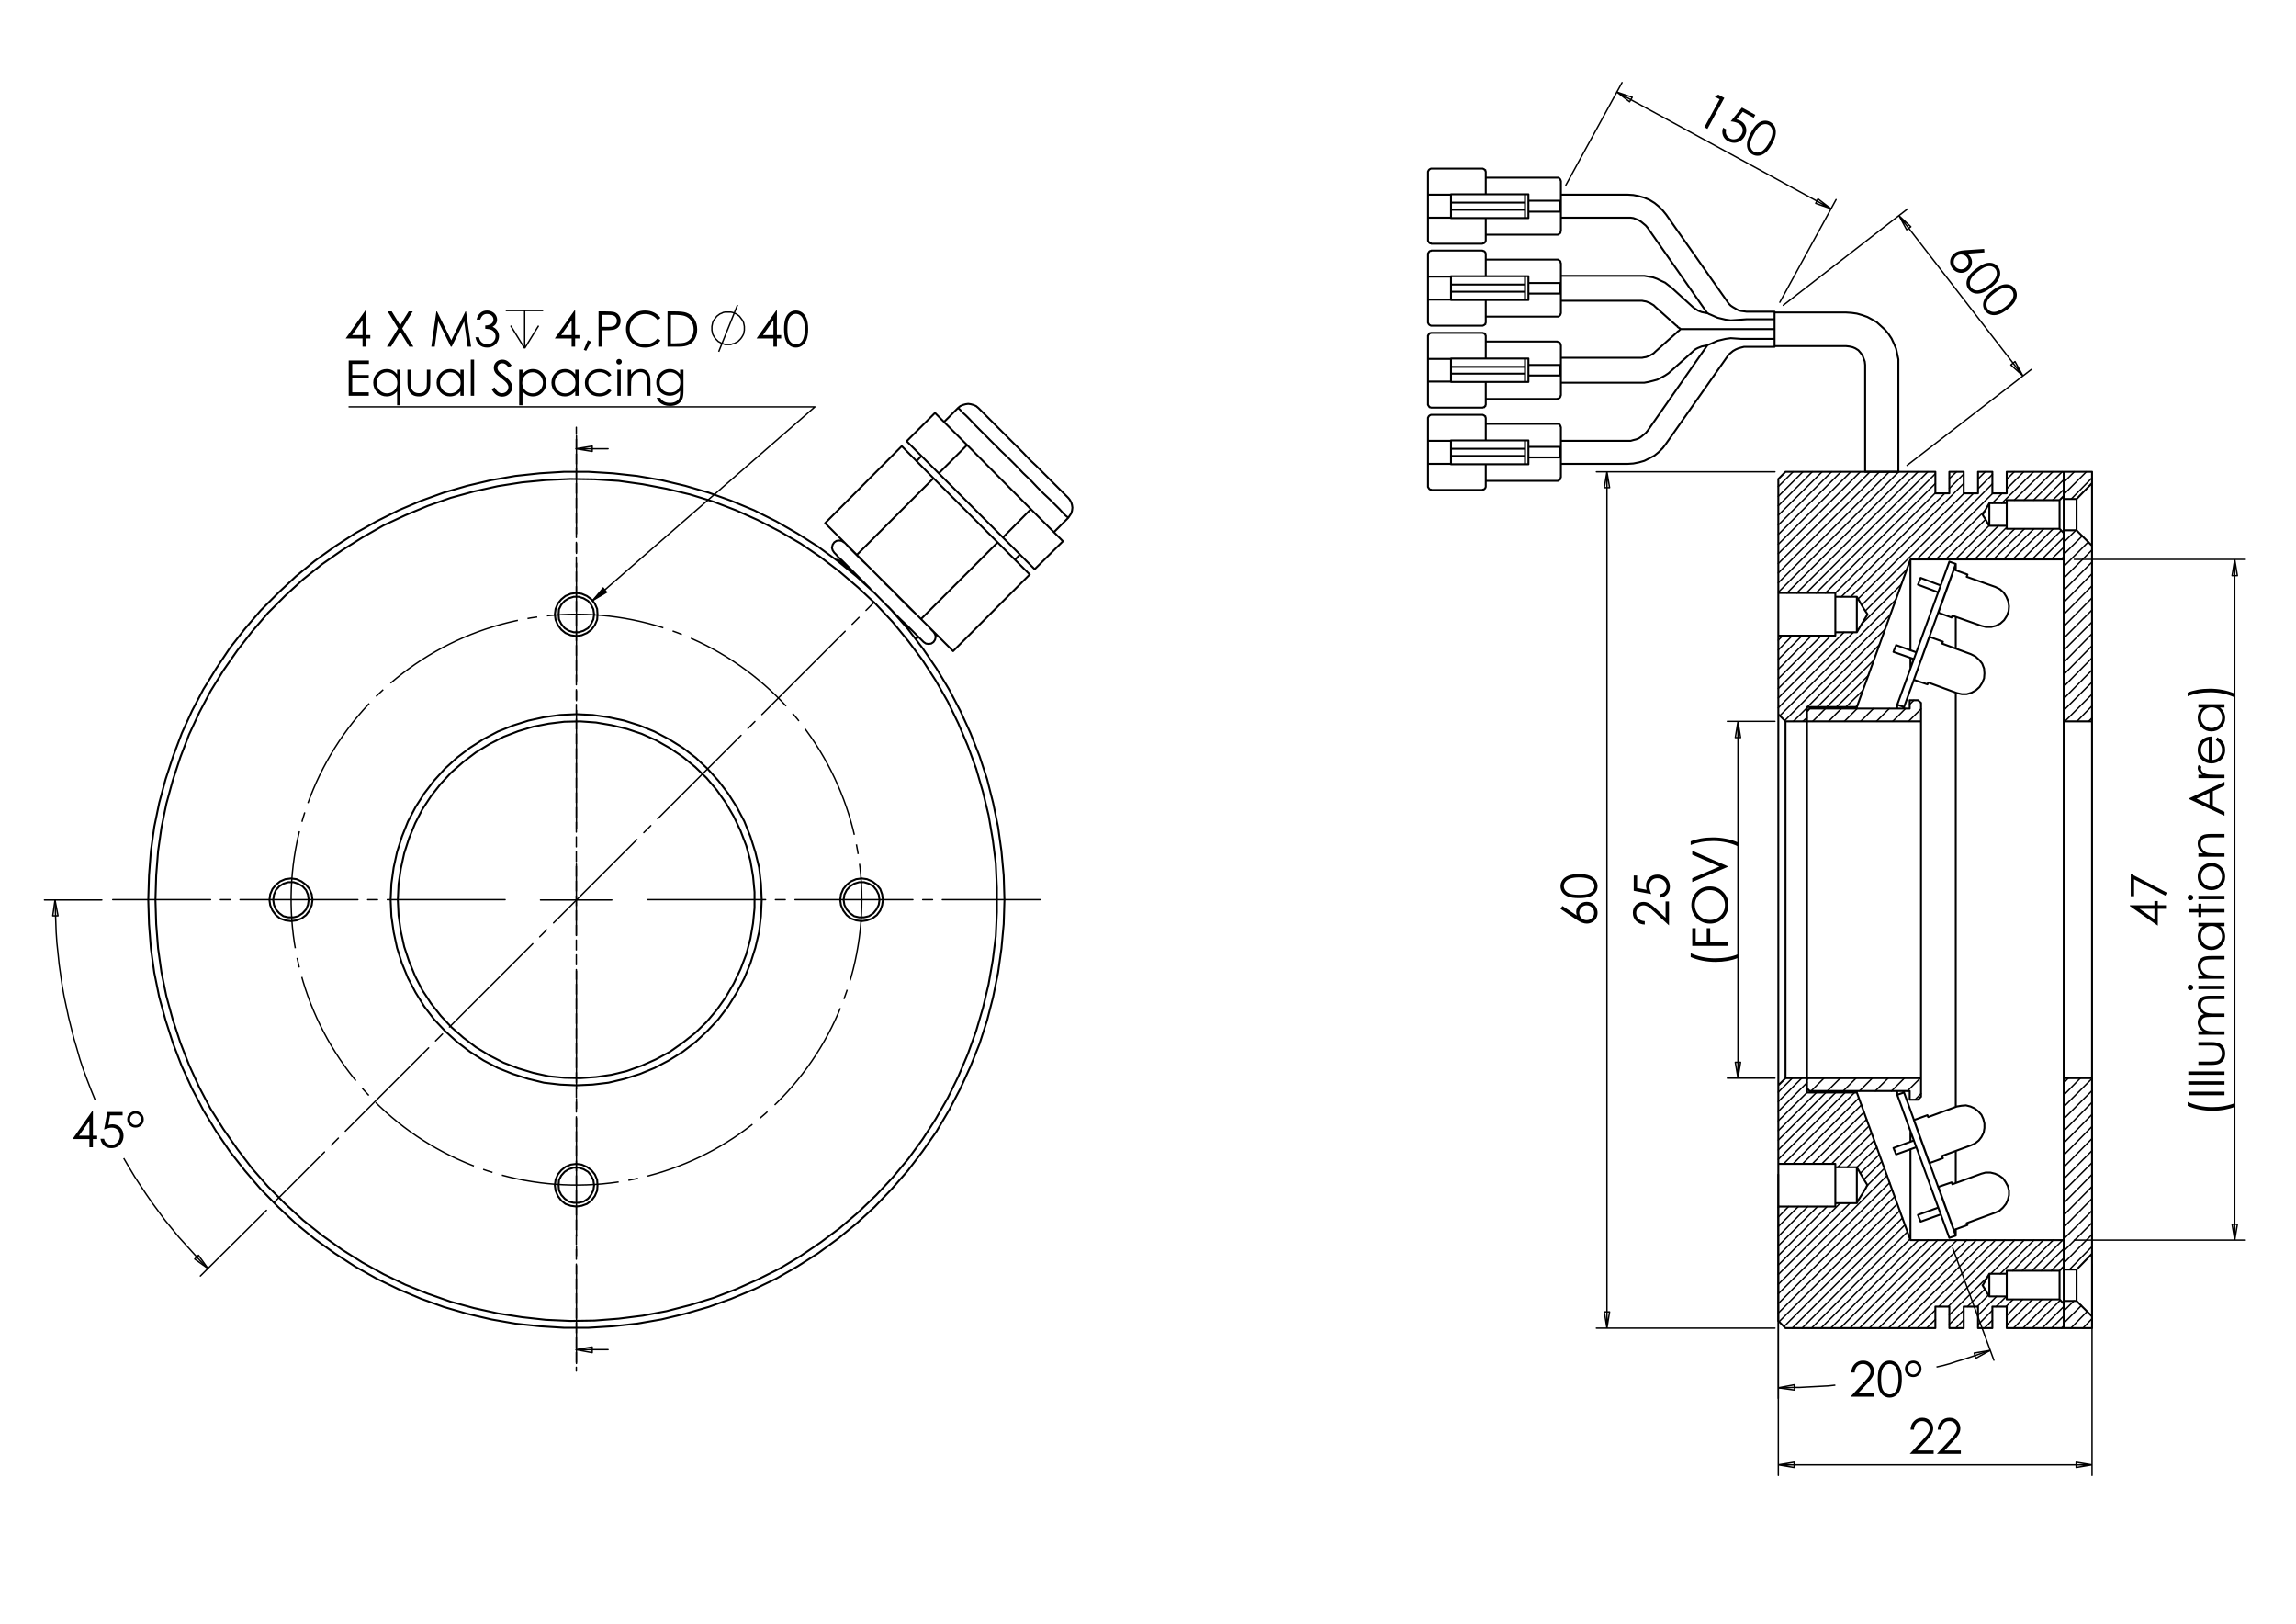 <?xml version="1.0" encoding="utf-8"?>
<!-- Generator: Adobe Illustrator 16.0.0, SVG Export Plug-In . SVG Version: 6.00 Build 0)  -->
<!DOCTYPE svg PUBLIC "-//W3C//DTD SVG 1.1//EN" "http://www.w3.org/Graphics/SVG/1.1/DTD/svg11.dtd">
<svg version="1.1" id="Ebene_1" xmlns="http://www.w3.org/2000/svg" xmlns:xlink="http://www.w3.org/1999/xlink" x="0px" y="0px"
	 width="841.89px" height="595.276px" viewBox="0 0 841.89 595.276" enable-background="new 0 0 841.89 595.276"
	 xml:space="preserve">
<g>
	<path d="M33.808,407.357h0.262v9.016h1.563v1.229h-1.563v3.005h-1.282v-3.005h-6.184L33.808,407.357z M32.788,416.373v-5.43
		l-3.828,5.43H32.788z"/>
	<path d="M44.96,407.682v1.231h-4.591l-0.646,3.523c0.561-0.165,1.067-0.247,1.518-0.247c1.176,0,2.146,0.395,2.909,1.182
		c0.762,0.788,1.145,1.796,1.145,3.028c0,0.848-0.196,1.627-0.588,2.336c-0.393,0.709-0.924,1.253-1.594,1.629
		c-0.671,0.379-1.445,0.568-2.323,0.568c-1.048,0-1.932-0.322-2.652-0.963c-0.72-0.642-1.15-1.472-1.291-2.49h1.326
		c0.1,0.498,0.268,0.901,0.505,1.213c0.238,0.31,0.554,0.56,0.949,0.751c0.395,0.19,0.809,0.285,1.243,0.285
		c0.849,0,1.578-0.321,2.187-0.965s0.914-1.448,0.914-2.414c0-0.871-0.276-1.579-0.826-2.123c-0.551-0.543-1.286-0.815-2.204-0.815
		c-0.762,0-1.684,0.231-2.767,0.693l1.195-6.423H44.96z"/>
	<path d="M52.715,410.38c0,0.849-0.295,1.565-0.887,2.147c-0.591,0.583-1.308,0.874-2.152,0.874c-0.843,0-1.558-0.292-2.143-0.879
		c-0.585-0.585-0.878-1.309-0.878-2.17c0-0.825,0.3-1.531,0.9-2.117c0.601-0.587,1.316-0.879,2.147-0.879
		c0.832,0,1.542,0.292,2.13,0.879C52.421,408.822,52.715,409.536,52.715,410.38z M51.67,410.397c0-0.595-0.19-1.093-0.571-1.496
		c-0.38-0.402-0.843-0.604-1.388-0.604c-0.55,0-1.023,0.202-1.418,0.607c-0.395,0.407-0.593,0.897-0.593,1.476
		c0,0.564,0.199,1.055,0.597,1.466c0.398,0.41,0.867,0.616,1.405,0.616c0.539,0,1.001-0.202,1.388-0.604
		C51.477,411.457,51.67,410.969,51.67,410.397z"/>
</g>
<g>
	<path d="M133.954,113.843h0.261v9.015h1.564v1.23h-1.564v3.005h-1.282v-3.005h-6.184L133.954,113.843z M132.934,122.858v-5.429
		l-3.828,5.429H132.934z"/>
	<path d="M142.134,114.168h1.51l3.093,5.03l3.111-5.03h1.49l-3.854,6.246l4.109,6.68h-1.51l-3.354-5.455l-3.366,5.455h-1.51
		l4.127-6.672L142.134,114.168z"/>
	<path d="M158.159,127.093l1.85-12.925h0.21l5.252,10.605l5.202-10.605h0.207l1.859,12.925h-1.266l-1.277-9.243l-4.568,9.243h-0.33
		l-4.623-9.314l-1.27,9.314H158.159z"/>
	<path d="M176.086,117.164h-1.317c0.24-1.066,0.7-1.886,1.379-2.46c0.679-0.574,1.481-0.861,2.406-0.861
		c0.674,0,1.301,0.154,1.884,0.461s1.033,0.722,1.353,1.243c0.318,0.522,0.478,1.066,0.478,1.634c0,1.114-0.553,1.995-1.66,2.645
		c0.62,0.252,1.13,0.621,1.528,1.107c0.563,0.685,0.843,1.453,0.843,2.301c0,0.733-0.193,1.431-0.579,2.096
		c-0.387,0.665-0.914,1.179-1.582,1.542c-0.667,0.363-1.414,0.544-2.239,0.544c-1.113,0-2.041-0.321-2.785-0.962
		c-0.743-0.642-1.229-1.583-1.458-2.825h1.265c0.223,0.837,0.542,1.444,0.958,1.819c0.532,0.475,1.212,0.712,2.038,0.712
		c0.937,0,1.689-0.281,2.257-0.844c0.568-0.563,0.852-1.222,0.852-1.977c0-0.504-0.142-0.975-0.426-1.415
		c-0.285-0.439-0.665-0.771-1.142-0.993c-0.477-0.223-1.216-0.36-2.218-0.413v-1.186c0.591,0,1.13-0.104,1.616-0.312
		s0.839-0.473,1.059-0.795c0.219-0.322,0.329-0.673,0.329-1.054c0-0.563-0.224-1.049-0.671-1.459
		c-0.448-0.409-1.015-0.615-1.7-0.615c-0.556,0-1.036,0.157-1.44,0.47C176.71,115.883,176.368,116.415,176.086,117.164z"/>
</g>
<path fill="none" stroke="#000000" stroke-width="0.51" stroke-miterlimit="10" d="M197.494,119.399l-5.121,8.305 M187.251,119.399
	l5.122,8.305 M192.373,113.863v13.842 M185.452,113.863h13.704"/>
<g>
	<path d="M210.629,113.843h0.262v9.015h1.564v1.23h-1.564v3.005h-1.282v-3.005h-6.184L210.629,113.843z M209.609,122.858v-5.429
		l-3.829,5.429H209.609z"/>
	<path d="M215.529,124.721l1.186,0.563l-1.783,3.321l-0.87-0.369L215.529,124.721z"/>
	<path d="M219.482,114.168h2.573c1.476,0,2.472,0.064,2.986,0.193c0.738,0.182,1.341,0.555,1.81,1.121
		c0.469,0.565,0.703,1.275,0.703,2.131c0,0.861-0.229,1.571-0.685,2.13c-0.457,0.56-1.086,0.936-1.889,1.129
		c-0.586,0.141-1.681,0.211-3.285,0.211h-0.923v6.01h-1.291V114.168z M220.773,115.434v4.385l2.188,0.026
		c0.884,0,1.532-0.08,1.942-0.241c0.409-0.161,0.731-0.421,0.965-0.781c0.235-0.359,0.352-0.761,0.352-1.206
		c0-0.433-0.117-0.829-0.352-1.188c-0.234-0.359-0.543-0.615-0.926-0.767c-0.384-0.152-1.012-0.228-1.884-0.228H220.773z"/>
	<path d="M242.171,116.567l-1.019,0.782c-0.563-0.732-1.237-1.288-2.025-1.665c-0.788-0.378-1.653-0.567-2.596-0.567
		c-1.031,0-1.986,0.248-2.864,0.743c-0.878,0.495-1.559,1.16-2.042,1.994c-0.483,0.835-0.725,1.773-0.725,2.816
		c0,1.576,0.541,2.892,1.621,3.945c1.08,1.055,2.443,1.582,4.088,1.582c1.81,0,3.324-0.709,4.542-2.126l1.019,0.773
		c-0.644,0.82-1.448,1.454-2.411,1.902c-0.964,0.448-2.04,0.673-3.228,0.673c-2.261,0-4.044-0.753-5.35-2.258
		c-1.095-1.271-1.643-2.806-1.643-4.604c0-1.893,0.663-3.484,1.99-4.776c1.326-1.292,2.987-1.937,4.984-1.937
		c1.206,0,2.296,0.239,3.268,0.716C240.754,115.037,241.551,115.706,242.171,116.567z"/>
	<path d="M244.763,127.093v-12.925h2.679c1.933,0,3.334,0.156,4.208,0.466c1.253,0.439,2.233,1.201,2.938,2.285
		c0.706,1.084,1.059,2.375,1.059,3.875c0,1.295-0.28,2.434-0.839,3.418c-0.56,0.984-1.286,1.71-2.178,2.179
		c-0.893,0.469-2.145,0.703-3.755,0.703H244.763z M246.001,125.872h1.493c1.787,0,3.025-0.112,3.716-0.334
		c0.972-0.316,1.736-0.885,2.292-1.708c0.557-0.822,0.835-1.827,0.835-3.016c0-1.247-0.302-2.312-0.905-3.195
		c-0.603-0.884-1.443-1.489-2.521-1.817c-0.808-0.246-2.141-0.369-3.997-0.369h-0.914V125.872z"/>
</g>
<path fill="none" stroke="#000000" stroke-width="0.51" stroke-miterlimit="10" d="M263.522,128.95l6.92-17.165 M272.935,120.369
	v-0.692l-0.138-0.693l-0.139-0.692l-0.277-0.692l-0.415-0.553l-0.415-0.555l-0.417-0.553l-0.553-0.415l-0.553-0.416l-0.692-0.277
	l-0.692-0.277l-0.692-0.139h-0.692h-0.692h-0.693l-0.692,0.139l-0.553,0.277l-0.692,0.277l-0.555,0.416l-0.553,0.415l-0.415,0.553
	l-0.416,0.555l-0.415,0.553l-0.278,0.692l-0.138,0.692l-0.139,0.693v0.692v0.692l0.139,0.692l0.138,0.692l0.278,0.553l0.415,0.692
	l0.416,0.553l0.415,0.417l0.553,0.553l0.555,0.277l0.692,0.415l0.553,0.139l0.692,0.277h0.693h0.692h0.692l0.692-0.277l0.692-0.139
	l0.692-0.415l0.553-0.277l0.553-0.553l0.417-0.417l0.415-0.553l0.415-0.692l0.277-0.553l0.139-0.692l0.138-0.692V120.369"/>
<g>
	<path d="M284.615,113.843h0.262v9.015h1.564v1.23h-1.564v3.005h-1.283v-3.005h-6.188L284.615,113.843z M283.594,122.858v-5.429
		l-3.831,5.429H283.594z"/>
	<path d="M287.496,120.635c0-1.704,0.184-3.022,0.55-3.953c0.365-0.932,0.883-1.638,1.551-2.118c0.668-0.48,1.415-0.72,2.241-0.72
		c0.838,0,1.597,0.242,2.277,0.724c0.679,0.484,1.217,1.209,1.613,2.175c0.396,0.967,0.593,2.264,0.593,3.892
		c0,1.623-0.195,2.915-0.585,3.875c-0.39,0.96-0.927,1.686-1.613,2.174c-0.686,0.489-1.447,0.734-2.285,0.734
		c-0.826,0-1.57-0.237-2.232-0.712c-0.662-0.474-1.179-1.181-1.551-2.121C287.682,123.645,287.496,122.328,287.496,120.635z
		 M288.718,120.657c0,1.46,0.13,2.563,0.391,3.311c0.261,0.748,0.646,1.315,1.156,1.702c0.51,0.387,1.049,0.58,1.617,0.58
		c0.575,0,1.11-0.189,1.608-0.567c0.498-0.378,0.876-0.945,1.134-1.701c0.322-0.92,0.483-2.028,0.483-3.324
		c0-1.301-0.144-2.367-0.431-3.196c-0.287-0.829-0.684-1.436-1.19-1.82c-0.507-0.384-1.042-0.576-1.604-0.576
		c-0.574,0-1.113,0.192-1.617,0.576c-0.503,0.384-0.888,0.949-1.151,1.697C288.85,118.085,288.718,119.192,288.718,120.657z"/>
</g>
<g>
	<path d="M127.86,132.162h7.407v1.266h-6.115v4.05h6.063v1.265h-6.063v5.079h6.063v1.265h-7.354V132.162z"/>
	<path d="M146.813,135.528v13.057h-1.212v-5.14c-0.516,0.627-1.094,1.098-1.735,1.415c-0.642,0.316-1.344,0.475-2.104,0.475
		c-1.354,0-2.508-0.491-3.467-1.472c-0.958-0.981-1.437-2.174-1.437-3.581c0-1.376,0.483-2.553,1.45-3.532
		c0.966-0.978,2.129-1.467,3.488-1.467c0.784,0,1.495,0.167,2.131,0.5c0.635,0.334,1.193,0.835,1.674,1.502v-1.757H146.813z
		 M141.896,136.468c-0.685,0-1.316,0.168-1.896,0.504c-0.58,0.337-1.04,0.81-1.383,1.418c-0.342,0.608-0.513,1.251-0.513,1.93
		c0,0.673,0.172,1.317,0.518,1.931c0.345,0.615,0.809,1.093,1.391,1.435c0.583,0.343,1.207,0.514,1.874,0.514
		c0.673,0,1.311-0.169,1.914-0.509s1.066-0.799,1.391-1.377c0.325-0.58,0.487-1.232,0.487-1.958c0-1.105-0.364-2.03-1.093-2.773
		C143.858,136.839,142.962,136.468,141.896,136.468z"/>
	<path d="M149.414,135.528h1.23v4.463c0,1.089,0.059,1.839,0.176,2.25c0.176,0.585,0.512,1.048,1.008,1.388
		c0.495,0.34,1.086,0.51,1.773,0.51c0.686,0,1.268-0.165,1.746-0.496c0.479-0.331,0.809-0.766,0.991-1.305
		c0.123-0.37,0.185-1.151,0.185-2.346v-4.463h1.256v4.692c0,1.317-0.154,2.311-0.462,2.978c-0.307,0.668-0.77,1.191-1.388,1.569
		c-0.618,0.378-1.393,0.567-2.324,0.567s-1.709-0.189-2.333-0.567c-0.624-0.378-1.09-0.905-1.397-1.582
		c-0.308-0.677-0.462-1.694-0.462-3.053V135.528z"/>
	<path d="M170.037,135.528v9.559h-1.212v-1.643c-0.516,0.627-1.094,1.098-1.735,1.415s-1.343,0.475-2.104,0.475
		c-1.353,0-2.509-0.491-3.466-1.472c-0.958-0.981-1.437-2.174-1.437-3.581c0-1.376,0.483-2.553,1.45-3.532
		c0.966-0.978,2.129-1.467,3.488-1.467c0.785,0,1.496,0.167,2.131,0.5s1.193,0.835,1.674,1.502v-1.757H170.037z M165.12,136.468
		c-0.684,0-1.316,0.168-1.896,0.504c-0.579,0.337-1.04,0.81-1.382,1.418c-0.342,0.608-0.513,1.251-0.513,1.93
		c0,0.673,0.173,1.317,0.518,1.931c0.345,0.615,0.809,1.093,1.391,1.435c0.583,0.343,1.207,0.514,1.874,0.514
		c0.673,0,1.312-0.169,1.914-0.509c0.603-0.339,1.066-0.799,1.392-1.377c0.324-0.58,0.487-1.232,0.487-1.958
		c0-1.105-0.364-2.03-1.093-2.773S166.186,136.468,165.12,136.468z"/>
	<path d="M172.62,131.837h1.23v13.25h-1.23V131.837z"/>
	<path d="M180.256,142.68l1.098-0.659c0.773,1.423,1.667,2.135,2.68,2.135c0.433,0,0.841-0.101,1.221-0.303
		c0.381-0.202,0.67-0.473,0.871-0.813c0.199-0.339,0.298-0.699,0.298-1.08c0-0.433-0.147-0.858-0.439-1.274
		c-0.404-0.574-1.143-1.266-2.214-2.074c-1.078-0.815-1.749-1.402-2.012-1.767c-0.457-0.609-0.686-1.268-0.686-1.977
		c0-0.563,0.135-1.075,0.404-1.538c0.269-0.463,0.648-0.827,1.138-1.094c0.489-0.266,1.021-0.399,1.595-0.399
		c0.609,0,1.179,0.151,1.709,0.453c0.53,0.301,1.091,0.856,1.683,1.665l-1.055,0.8c-0.486-0.644-0.901-1.069-1.243-1.274
		c-0.342-0.205-0.716-0.307-1.121-0.307c-0.521,0-0.948,0.158-1.278,0.475c-0.332,0.316-0.497,0.706-0.497,1.168
		c0,0.281,0.059,0.553,0.176,0.817c0.117,0.263,0.331,0.55,0.641,0.861c0.17,0.164,0.726,0.594,1.67,1.292
		c1.119,0.826,1.886,1.561,2.302,2.205c0.416,0.644,0.624,1.292,0.624,1.941c0,0.938-0.356,1.752-1.067,2.443
		c-0.712,0.691-1.578,1.037-2.597,1.037c-0.785,0-1.497-0.21-2.136-0.628C181.383,144.366,180.794,143.664,180.256,142.68z"/>
	<path d="M190.369,135.528h1.23v1.757c0.486-0.667,1.044-1.168,1.677-1.502c0.631-0.334,1.336-0.5,2.115-0.5
		c1.358,0,2.52,0.489,3.485,1.467c0.965,0.979,1.448,2.156,1.448,3.532c0,1.406-0.478,2.6-1.436,3.581
		c-0.956,0.981-2.111,1.472-3.462,1.472c-0.762,0-1.46-0.158-2.098-0.475c-0.638-0.316-1.214-0.788-1.729-1.415v5.14h-1.23V135.528z
		 M195.29,136.468c-1.063,0-1.959,0.372-2.687,1.115s-1.091,1.667-1.091,2.773c0,0.726,0.162,1.378,0.487,1.958
		c0.324,0.579,0.789,1.038,1.393,1.377c0.605,0.339,1.244,0.509,1.916,0.509c0.66,0,1.282-0.171,1.863-0.514
		c0.582-0.342,1.045-0.82,1.39-1.435c0.345-0.614,0.517-1.257,0.517-1.931c0-0.679-0.171-1.322-0.513-1.93
		c-0.342-0.608-0.802-1.081-1.381-1.418C196.604,136.636,195.973,136.468,195.29,136.468z"/>
	<path d="M212.152,135.528v9.559h-1.213v-1.643c-0.516,0.627-1.094,1.098-1.735,1.415c-0.642,0.316-1.343,0.475-2.104,0.475
		c-1.354,0-2.508-0.491-3.467-1.472c-0.957-0.981-1.437-2.174-1.437-3.581c0-1.376,0.484-2.553,1.45-3.532
		c0.966-0.978,2.129-1.467,3.488-1.467c0.785,0,1.495,0.167,2.13,0.5c0.636,0.334,1.194,0.835,1.674,1.502v-1.757H212.152z
		 M207.235,136.468c-0.685,0-1.316,0.168-1.896,0.504c-0.58,0.337-1.04,0.81-1.382,1.418c-0.342,0.608-0.513,1.251-0.513,1.93
		c0,0.673,0.172,1.317,0.517,1.931c0.345,0.615,0.809,1.093,1.391,1.435c0.583,0.343,1.207,0.514,1.874,0.514
		c0.673,0,1.311-0.169,1.914-0.509c0.602-0.339,1.066-0.799,1.391-1.377c0.325-0.58,0.487-1.232,0.487-1.958
		c0-1.105-0.364-2.03-1.092-2.773C209.197,136.839,208.3,136.468,207.235,136.468z"/>
	<path d="M224.198,137.514l-0.975,0.606c-0.843-1.119-1.993-1.678-3.45-1.678c-1.164,0-2.131,0.375-2.9,1.124
		c-0.77,0.749-1.153,1.658-1.153,2.729c0,0.696,0.177,1.352,0.53,1.966c0.354,0.614,0.839,1.091,1.458,1.431
		c0.617,0.339,1.309,0.509,2.075,0.509c1.404,0,2.551-0.559,3.441-1.678l0.975,0.642c-0.457,0.688-1.07,1.222-1.841,1.601
		c-0.77,0.379-1.647,0.569-2.631,0.569c-1.512,0-2.765-0.48-3.761-1.441c-0.996-0.961-1.494-2.129-1.494-3.506
		c0-0.926,0.233-1.786,0.699-2.579c0.465-0.793,1.106-1.413,1.92-1.858c0.814-0.445,1.726-0.667,2.733-0.667
		c0.632,0,1.243,0.097,1.832,0.29c0.589,0.193,1.088,0.445,1.498,0.756C223.563,136.638,223.911,137.033,224.198,137.514z"/>
	<path d="M226.988,131.591c0.28,0,0.519,0.1,0.717,0.299s0.298,0.439,0.298,0.72c0,0.275-0.1,0.512-0.298,0.712
		c-0.198,0.199-0.437,0.298-0.717,0.298c-0.274,0-0.51-0.099-0.709-0.298c-0.198-0.2-0.297-0.437-0.297-0.712
		c0-0.281,0.099-0.521,0.297-0.72C226.478,131.691,226.714,131.591,226.988,131.591z M226.377,135.528h1.23v9.559h-1.23V135.528z"/>
	<path d="M230.164,135.528h1.23v1.713c0.493-0.656,1.037-1.146,1.634-1.472c0.598-0.325,1.249-0.487,1.951-0.487
		c0.715,0,1.349,0.182,1.903,0.544c0.553,0.364,0.962,0.853,1.226,1.467c0.264,0.615,0.396,1.573,0.396,2.874v4.92h-1.23v-4.56
		c0-1.102-0.046-1.836-0.137-2.206c-0.143-0.633-0.417-1.108-0.82-1.428c-0.404-0.32-0.932-0.479-1.582-0.479
		c-0.744,0-1.411,0.247-2,0.738c-0.589,0.493-0.977,1.102-1.164,1.827c-0.118,0.476-0.176,1.342-0.176,2.602v3.505h-1.23V135.528z"
		/>
	<path d="M249.38,135.528h1.23v7.618c0,1.341-0.117,2.323-0.352,2.943c-0.322,0.878-0.882,1.555-1.678,2.03
		c-0.797,0.474-1.754,0.711-2.874,0.711c-0.821,0-1.557-0.116-2.21-0.348c-0.654-0.232-1.185-0.543-1.595-0.934
		c-0.41-0.391-0.788-0.962-1.133-1.714h1.335c0.363,0.632,0.833,1.102,1.407,1.406c0.575,0.304,1.288,0.457,2.138,0.457
		c0.838,0,1.546-0.156,2.125-0.468c0.578-0.313,0.99-0.705,1.236-1.178c0.246-0.473,0.369-1.236,0.369-2.29v-0.492
		c-0.463,0.586-1.029,1.036-1.698,1.348c-0.668,0.314-1.378,0.47-2.128,0.47c-0.879,0-1.707-0.218-2.48-0.654
		c-0.774-0.436-1.372-1.023-1.794-1.761c-0.422-0.739-0.633-1.55-0.633-2.434c0-0.885,0.22-1.709,0.659-2.473
		c0.44-0.765,1.048-1.37,1.825-1.815s1.596-0.667,2.458-0.667c0.715,0,1.382,0.147,2,0.443c0.619,0.296,1.216,0.784,1.79,1.463
		V135.528z M245.752,136.468c-0.697,0-1.344,0.168-1.942,0.505c-0.597,0.337-1.066,0.802-1.405,1.396
		c-0.34,0.595-0.51,1.237-0.51,1.929c0,1.049,0.352,1.916,1.055,2.601c0.703,0.686,1.614,1.029,2.733,1.029
		c1.13,0,2.04-0.34,2.728-1.019c0.688-0.68,1.033-1.573,1.033-2.68c0-0.721-0.158-1.363-0.475-1.929
		c-0.316-0.565-0.764-1.011-1.344-1.339C247.044,136.631,246.419,136.468,245.752,136.468z"/>
</g>
<g>
	<path d="M603.097,337.718v1.239c-1.275-0.035-2.321-0.461-3.14-1.278c-0.819-0.818-1.228-1.828-1.228-3.028
		c0-1.189,0.385-2.152,1.151-2.887c0.768-0.736,1.674-1.104,2.716-1.104c0.733,0,1.421,0.175,2.061,0.526
		c0.643,0.351,1.513,1.031,2.606,2.042l3.468,3.221v-5.966h1.248v8.781l-5.336-4.939c-1.074-1.003-1.869-1.654-2.389-1.956
		c-0.519-0.302-1.065-0.452-1.641-0.452c-0.727,0-1.352,0.271-1.876,0.813c-0.526,0.542-0.787,1.207-0.787,1.992
		c0,0.826,0.275,1.513,0.825,2.06C601.327,337.33,602.1,337.642,603.097,337.718z"/>
	<path d="M599.055,320.976h1.229v4.593l3.525,0.647c-0.165-0.562-0.248-1.068-0.248-1.519c0-1.177,0.396-2.146,1.182-2.911
		c0.788-0.764,1.797-1.146,3.027-1.146c0.85,0,1.629,0.197,2.338,0.59c0.708,0.393,1.252,0.925,1.629,1.595
		c0.379,0.672,0.567,1.447,0.567,2.325c0,1.049-0.321,1.934-0.962,2.654c-0.642,0.721-1.472,1.151-2.491,1.292v-1.327
		c0.497-0.099,0.902-0.269,1.212-0.506c0.311-0.236,0.562-0.553,0.751-0.948c0.191-0.396,0.286-0.811,0.286-1.244
		c0-0.85-0.321-1.578-0.966-2.188c-0.643-0.609-1.446-0.914-2.412-0.914c-0.871,0-1.579,0.275-2.123,0.827
		c-0.544,0.55-0.816,1.285-0.816,2.205c0,0.762,0.23,1.685,0.693,2.769l-6.422-1.195V320.976z"/>
</g>
<g>
	<path d="M619.935,350.861v-1.425c1.178,0.575,2.552,1.034,4.121,1.381c1.569,0.346,3.188,0.519,4.859,0.519
		c1.546,0,3.036-0.13,4.471-0.392c1.436-0.26,2.699-0.619,3.787-1.077v1.354c-1.042,0.434-2.269,0.779-3.681,1.038
		c-1.412,0.257-2.882,0.387-4.411,0.387c-1.646,0-3.248-0.152-4.811-0.458C622.709,351.884,621.265,351.441,619.935,350.861z"/>
	<path d="M620.506,346.773v-6.48h1.266v5.188h4.05v-5.188h1.267v5.188h6.344v1.292H620.506z"/>
	<path d="M620.181,331.883c0-1.959,0.653-3.599,1.959-4.918c1.307-1.32,2.915-1.979,4.824-1.979c1.892,0,3.497,0.657,4.816,1.976
		c1.316,1.316,1.977,2.921,1.977,4.815c0,1.919-0.657,3.538-1.969,4.857c-1.313,1.32-2.9,1.979-4.763,1.979
		c-1.242,0-2.393-0.3-3.454-0.9c-1.06-0.603-1.89-1.421-2.49-2.46C620.48,334.214,620.181,333.091,620.181,331.883z
		 M621.438,331.826c0,0.956,0.249,1.865,0.747,2.722c0.499,0.857,1.17,1.526,2.014,2.008c0.844,0.48,1.786,0.723,2.823,0.723
		c1.536,0,2.833-0.533,3.891-1.6c1.058-1.065,1.588-2.35,1.588-3.853c0-1.003-0.243-1.933-0.731-2.786
		c-0.485-0.855-1.151-1.521-1.994-2c-0.846-0.478-1.783-0.718-2.815-0.718c-1.026,0-1.953,0.24-2.782,0.718
		c-0.83,0.479-1.493,1.152-1.992,2.021C621.687,329.93,621.438,330.85,621.438,331.826z"/>
	<path d="M620.506,323.376v-1.406l9.986-4.287l-9.986-4.356v-1.407l12.926,5.628v0.281L620.506,323.376z"/>
	<path d="M637.173,308.807v1.425c-1.176-0.581-2.55-1.042-4.12-1.386c-1.57-0.342-3.189-0.514-4.858-0.514
		c-1.548,0-3.038,0.131-4.473,0.392s-2.697,0.62-3.787,1.076v-1.354c1.042-0.439,2.271-0.787,3.687-1.042
		c1.413-0.255,2.886-0.382,4.415-0.382c1.64,0,3.24,0.153,4.801,0.456C634.399,307.785,635.845,308.227,637.173,308.807z"/>
</g>
<g>
	<path d="M572.205,333.206l0.694-1.063l5.29,3.493c-0.158-0.469-0.238-0.907-0.238-1.319c0-1.025,0.371-1.896,1.112-2.611
		c0.741-0.716,1.653-1.073,2.736-1.073c0.744,0,1.417,0.173,2.017,0.519c0.601,0.347,1.079,0.837,1.434,1.473
		c0.354,0.637,0.531,1.32,0.531,2.053c0,0.71-0.172,1.367-0.515,1.974s-0.825,1.083-1.444,1.429c-0.622,0.347-1.286,0.52-1.996,0.52
		c-0.527,0-1.082-0.107-1.664-0.321c-0.584-0.214-1.284-0.597-2.105-1.147L572.205,333.206z M579.085,334.625
		c0,0.75,0.266,1.392,0.796,1.921c0.53,0.53,1.172,0.797,1.928,0.797c0.75,0,1.39-0.267,1.92-0.797
		c0.531-0.529,0.795-1.171,0.795-1.922c0-0.75-0.264-1.391-0.795-1.922c-0.53-0.531-1.17-0.796-1.92-0.796
		c-0.756,0-1.397,0.266-1.928,0.796C579.351,333.233,579.085,333.874,579.085,334.625z"/>
	<path d="M578.997,329.27c-1.705,0-3.022-0.183-3.953-0.549c-0.932-0.365-1.638-0.883-2.118-1.549
		c-0.48-0.668-0.721-1.415-0.721-2.24c0-0.837,0.242-1.595,0.726-2.273c0.482-0.68,1.207-1.217,2.174-1.611
		c0.967-0.396,2.265-0.594,3.893-0.594c1.622,0,2.914,0.195,3.874,0.583c0.962,0.39,1.687,0.927,2.176,1.612
		s0.734,1.446,0.734,2.283c0,0.825-0.238,1.569-0.712,2.231c-0.476,0.661-1.182,1.178-2.123,1.55
		C582.006,329.085,580.689,329.27,578.997,329.27z M579.02,328.049c1.459,0,2.563-0.129,3.311-0.391
		c0.748-0.26,1.314-0.646,1.702-1.154c0.386-0.51,0.58-1.048,0.58-1.616c0-0.573-0.188-1.109-0.567-1.607
		c-0.378-0.497-0.945-0.874-1.702-1.132c-0.919-0.322-2.028-0.483-3.323-0.483c-1.302,0-2.366,0.144-3.195,0.43
		c-0.832,0.288-1.438,0.685-1.821,1.19s-0.575,1.041-0.575,1.603c0,0.574,0.191,1.112,0.575,1.616
		c0.384,0.503,0.949,0.888,1.696,1.149C576.447,327.918,577.554,328.049,579.02,328.049z"/>
</g>
<g>
	<path d="M780.964,332.157v-0.263h9.015v-1.564h1.23v1.564h3.005v1.282h-3.005v6.188L780.964,332.157z M789.979,333.176h-5.429
		l5.429,3.831V333.176z"/>
	<path d="M781.289,328.554v-8.2l13.25,6.918l-0.549,1.069l-11.471-5.968v6.181H781.289z"/>
</g>
<g>
	<path d="M802.167,405.421v-1.424c1.177,0.574,2.551,1.034,4.12,1.38c1.57,0.347,3.189,0.519,4.86,0.519
		c1.546,0,3.037-0.13,4.472-0.392c1.435-0.261,2.697-0.619,3.786-1.076v1.354c-1.042,0.434-2.269,0.779-3.68,1.036
		c-1.413,0.259-2.883,0.388-4.412,0.388c-1.646,0-3.249-0.152-4.811-0.457S803.496,406.001,802.167,405.421z"/>
	<path d="M802.738,401.52v-1.291h12.925v1.291H802.738z"/>
	<path d="M802.413,397.655v-1.23h13.25v1.23H802.413z"/>
	<path d="M802.413,394.051v-1.231h13.25v1.231H802.413z"/>
	<path d="M806.104,390.421v-1.229h4.464c1.089,0,1.839-0.059,2.249-0.176c0.586-0.177,1.049-0.512,1.388-1.008
		c0.341-0.496,0.51-1.087,0.51-1.772c0-0.688-0.165-1.27-0.497-1.747c-0.33-0.479-0.765-0.809-1.305-0.99
		c-0.368-0.124-1.15-0.185-2.345-0.185h-4.464v-1.257h4.692c1.317,0,2.31,0.153,2.978,0.462c0.668,0.306,1.19,0.769,1.569,1.388
		c0.377,0.618,0.566,1.392,0.566,2.323s-0.189,1.709-0.566,2.334c-0.379,0.624-0.905,1.09-1.582,1.397
		c-0.676,0.307-1.694,0.46-3.054,0.46H806.104z"/>
	<path d="M806.104,379.333v-1.229h1.651c-0.609-0.429-1.054-0.869-1.335-1.32c-0.375-0.623-0.563-1.275-0.563-1.962
		c0-0.463,0.093-0.903,0.273-1.319c0.182-0.416,0.424-0.757,0.726-1.021c0.3-0.265,0.732-0.493,1.295-0.687
		c-0.75-0.409-1.319-0.92-1.709-1.533c-0.389-0.614-0.585-1.275-0.585-1.982c0-0.659,0.169-1.242,0.502-1.748
		s0.799-0.881,1.396-1.127c0.599-0.245,1.494-0.368,2.689-0.368h5.219v1.257h-5.219c-1.024,0-1.729,0.073-2.114,0.22
		c-0.384,0.145-0.691,0.396-0.926,0.749c-0.234,0.353-0.353,0.774-0.353,1.265c0,0.596,0.176,1.141,0.527,1.634
		c0.352,0.494,0.82,0.854,1.406,1.081s1.563,0.342,2.935,0.342h3.743v1.229h-4.895c-1.153,0-1.937,0.072-2.35,0.216
		s-0.744,0.395-0.993,0.751c-0.249,0.357-0.374,0.782-0.374,1.273c0,0.569,0.172,1.101,0.515,1.596
		c0.342,0.495,0.804,0.861,1.384,1.099c0.581,0.237,1.467,0.356,2.662,0.356h4.051v1.229H806.104z"/>
	<path d="M802.167,362.019c0-0.28,0.1-0.52,0.298-0.719c0.2-0.197,0.44-0.296,0.723-0.296c0.273,0,0.512,0.099,0.71,0.296
		c0.2,0.199,0.299,0.438,0.299,0.719c0,0.273-0.099,0.51-0.299,0.708c-0.198,0.198-0.437,0.298-0.71,0.298
		c-0.282,0-0.522-0.1-0.723-0.298C802.267,362.529,802.167,362.292,802.167,362.019z M806.104,362.63v-1.231h9.56v1.231H806.104z"/>
	<path d="M806.104,358.842v-1.229h1.713c-0.656-0.492-1.146-1.037-1.471-1.635c-0.326-0.598-0.489-1.247-0.489-1.951
		c0-0.713,0.183-1.349,0.545-1.902c0.363-0.554,0.854-0.962,1.468-1.226c0.615-0.263,1.572-0.396,2.873-0.396h4.921v1.229h-4.562
		c-1.101,0-1.835,0.047-2.204,0.138c-0.634,0.143-1.108,0.417-1.428,0.82s-0.479,0.931-0.479,1.582c0,0.744,0.246,1.411,0.737,1.999
		c0.492,0.59,1.102,0.977,1.827,1.165c0.476,0.116,1.342,0.176,2.602,0.176h3.506v1.229H806.104z"/>
	<path d="M806.104,338.343h9.56v1.212h-1.644c0.627,0.516,1.099,1.094,1.414,1.735c0.316,0.643,0.476,1.343,0.476,2.105
		c0,1.352-0.49,2.509-1.472,3.466s-2.175,1.437-3.58,1.437c-1.378,0-2.556-0.483-3.532-1.45c-0.979-0.966-1.469-2.129-1.469-3.487
		c0-0.785,0.169-1.496,0.502-2.132s0.834-1.192,1.502-1.674h-1.757V338.343z M807.043,343.259c0,0.685,0.169,1.317,0.505,1.896
		c0.337,0.579,0.81,1.041,1.418,1.383s1.252,0.514,1.931,0.514c0.672,0,1.317-0.173,1.931-0.519
		c0.615-0.344,1.093-0.809,1.436-1.392c0.342-0.582,0.514-1.205,0.514-1.873c0-0.673-0.171-1.311-0.51-1.913
		c-0.34-0.603-0.8-1.066-1.378-1.391c-0.579-0.325-1.232-0.488-1.957-0.488c-1.105,0-2.03,0.364-2.773,1.093
		C807.416,341.298,807.043,342.194,807.043,343.259z"/>
	<path d="M802.553,334.502v-1.229h3.551v-1.951h1.063v1.951h8.497v1.229h-8.497v1.679h-1.063v-1.679H802.553z"/>
	<path d="M802.167,329.05c0-0.28,0.1-0.519,0.298-0.718c0.2-0.197,0.44-0.297,0.723-0.297c0.273,0,0.512,0.1,0.71,0.297
		c0.2,0.199,0.299,0.438,0.299,0.718c0,0.274-0.099,0.51-0.299,0.709c-0.198,0.198-0.437,0.296-0.71,0.296
		c-0.282,0-0.522-0.098-0.723-0.296C802.267,329.56,802.167,329.325,802.167,329.05z M806.104,329.661v-1.23h9.56v1.23H806.104z"/>
	<path d="M805.856,321.348c0-1.473,0.534-2.693,1.601-3.662c0.973-0.88,2.123-1.32,3.453-1.32c1.334,0,2.502,0.466,3.501,1.396
		c0.999,0.931,1.498,2.125,1.498,3.587c0,1.468-0.499,2.666-1.498,3.597c-0.999,0.93-2.167,1.394-3.501,1.394
		c-1.324,0-2.473-0.439-3.445-1.318C806.394,324.051,805.856,322.827,805.856,321.348z M807.062,321.352
		c0,1.023,0.377,1.902,1.133,2.637c0.756,0.735,1.67,1.103,2.741,1.103c0.691,0,1.336-0.167,1.934-0.502
		c0.598-0.336,1.058-0.787,1.383-1.358c0.327-0.569,0.488-1.196,0.488-1.879c0-0.682-0.161-1.308-0.488-1.877
		c-0.325-0.571-0.785-1.023-1.383-1.358s-1.242-0.502-1.934-0.502c-1.071,0-1.985,0.368-2.741,1.106
		C807.438,319.458,807.062,320.336,807.062,321.352z"/>
	<path d="M806.104,314.09v-1.23h1.713c-0.656-0.491-1.146-1.036-1.471-1.634c-0.326-0.598-0.489-1.247-0.489-1.951
		c0-0.714,0.183-1.348,0.545-1.901c0.363-0.554,0.854-0.963,1.468-1.226c0.615-0.265,1.572-0.396,2.873-0.396h4.921v1.229h-4.562
		c-1.101,0-1.835,0.045-2.204,0.137c-0.634,0.143-1.108,0.417-1.428,0.82s-0.479,0.932-0.479,1.582c0,0.744,0.246,1.41,0.737,1.999
		c0.492,0.589,1.102,0.978,1.827,1.164c0.476,0.117,1.342,0.176,2.602,0.176h3.506v1.23H806.104z"/>
	<path d="M802.738,292.651l12.925-6.027v1.395l-4.253,2.032v5.569l4.253,2.013v1.441l-12.925-6.107V292.651z M805.484,292.813
		l4.679,2.215v-4.419L805.484,292.813z"/>
	<path d="M806.104,285.287v-1.255h1.396c-0.55-0.375-0.962-0.771-1.234-1.187c-0.271-0.415-0.409-0.849-0.409-1.3
		c0-0.34,0.109-0.702,0.326-1.09l1.036,0.642c-0.11,0.257-0.167,0.474-0.167,0.65c0,0.41,0.169,0.806,0.506,1.187
		c0.337,0.38,0.858,0.67,1.567,0.869c0.545,0.153,1.646,0.229,3.305,0.229h3.233v1.255H806.104z"/>
	<path d="M812.491,271.359l0.546-1.036c0.666,0.339,1.205,0.732,1.615,1.178c0.41,0.446,0.723,0.947,0.937,1.504
		s0.32,1.187,0.32,1.891c0,1.56-0.512,2.779-1.534,3.659c-1.021,0.879-2.177,1.319-3.465,1.319c-1.213,0-2.294-0.372-3.243-1.117
		c-1.206-0.943-1.811-2.207-1.811-3.79c0-1.63,0.618-2.932,1.854-3.906c0.873-0.691,1.963-1.044,3.269-1.055v8.602
		c1.11-0.022,2.021-0.378,2.731-1.064c0.71-0.686,1.065-1.534,1.065-2.542c0-0.487-0.085-0.96-0.255-1.421
		c-0.169-0.46-0.394-0.852-0.674-1.174C813.567,272.084,813.115,271.735,812.491,271.359z M809.916,271.359
		c-0.655,0.166-1.181,0.404-1.572,0.717c-0.393,0.314-0.709,0.729-0.949,1.246s-0.36,1.059-0.36,1.628
		c0,0.938,0.302,1.745,0.905,2.418c0.438,0.493,1.099,0.865,1.977,1.118V271.359z"/>
	<path d="M806.104,258.189h9.56v1.213h-1.644c0.627,0.516,1.099,1.094,1.414,1.735c0.316,0.641,0.476,1.343,0.476,2.104
		c0,1.354-0.49,2.509-1.472,3.467c-0.981,0.957-2.175,1.436-3.58,1.436c-1.378,0-2.556-0.483-3.532-1.449
		c-0.979-0.967-1.469-2.129-1.469-3.488c0-0.785,0.169-1.495,0.502-2.131s0.834-1.193,1.502-1.674h-1.757V258.189z M807.043,263.105
		c0,0.685,0.169,1.316,0.505,1.896c0.337,0.58,0.81,1.041,1.418,1.383c0.608,0.342,1.252,0.513,1.931,0.513
		c0.672,0,1.317-0.172,1.931-0.518c0.615-0.345,1.093-0.809,1.436-1.391c0.342-0.583,0.514-1.207,0.514-1.875
		c0-0.672-0.171-1.311-0.51-1.913c-0.34-0.603-0.8-1.066-1.378-1.391c-0.579-0.325-1.232-0.488-1.957-0.488
		c-1.105,0-2.03,0.365-2.773,1.093C807.416,261.144,807.043,262.04,807.043,263.105z"/>
	<path d="M819.405,254.279v1.423c-1.177-0.58-2.551-1.042-4.12-1.384c-1.57-0.342-3.189-0.514-4.858-0.514
		c-1.548,0-3.038,0.131-4.473,0.391c-1.436,0.261-2.697,0.62-3.787,1.077v-1.353c1.042-0.439,2.271-0.787,3.686-1.042
		c1.414-0.255,2.886-0.382,4.415-0.382c1.641,0,3.242,0.153,4.802,0.457C816.632,253.257,818.076,253.698,819.405,254.279z"/>
</g>
<g>
	<path d="M701.797,524.138h-1.237c0.035-1.274,0.461-2.321,1.278-3.139c0.815-0.819,1.824-1.229,3.024-1.229
		c1.188,0,2.15,0.385,2.886,1.151c0.734,0.769,1.102,1.674,1.102,2.716c0,0.734-0.176,1.421-0.526,2.062
		c-0.35,0.643-1.029,1.512-2.04,2.607l-3.217,3.466h5.959v1.248h-8.773l4.936-5.336c1.002-1.074,1.652-1.869,1.954-2.388
		c0.302-0.52,0.453-1.065,0.453-1.64c0-0.729-0.271-1.354-0.813-1.878s-1.204-0.787-1.988-0.787c-0.825,0-1.512,0.275-2.061,0.825
		C702.186,522.37,701.873,523.141,701.797,524.138z"/>
	<path d="M711.765,524.138h-1.237c0.035-1.274,0.462-2.321,1.279-3.139c0.814-0.819,1.823-1.229,3.023-1.229
		c1.188,0,2.15,0.385,2.886,1.151c0.734,0.769,1.102,1.674,1.102,2.716c0,0.734-0.176,1.421-0.525,2.062
		c-0.351,0.643-1.03,1.512-2.04,2.607l-3.218,3.466h5.959v1.248h-8.773l4.937-5.336c1.001-1.074,1.651-1.869,1.954-2.388
		c0.301-0.52,0.452-1.065,0.452-1.64c0-0.729-0.271-1.354-0.813-1.878c-0.543-0.524-1.205-0.787-1.99-0.787
		c-0.824,0-1.511,0.275-2.059,0.825C712.153,522.37,711.842,523.141,711.765,524.138z"/>
</g>
<g>
	<path d="M680.079,503.174h-1.239c0.036-1.275,0.462-2.321,1.278-3.14c0.817-0.818,1.826-1.228,3.025-1.228
		c1.189,0,2.15,0.385,2.886,1.151c0.735,0.769,1.103,1.674,1.103,2.716c0,0.734-0.176,1.421-0.526,2.062
		c-0.351,0.642-1.03,1.512-2.041,2.605l-3.219,3.468h5.962v1.248h-8.774l4.935-5.336c1.002-1.074,1.653-1.869,1.955-2.389
		c0.303-0.519,0.452-1.064,0.452-1.64c0-0.728-0.271-1.353-0.812-1.877c-0.542-0.526-1.206-0.787-1.99-0.787
		c-0.826,0-1.512,0.275-2.059,0.825C680.467,501.406,680.154,502.177,680.079,503.174z"/>
	<path d="M688.536,505.599c0-1.705,0.184-3.022,0.549-3.954s0.883-1.637,1.551-2.118c0.667-0.479,1.413-0.72,2.239-0.72
		c0.836,0,1.596,0.242,2.275,0.725c0.679,0.484,1.217,1.208,1.611,2.175c0.396,0.967,0.593,2.264,0.593,3.893
		c0,1.622-0.194,2.914-0.584,3.875s-0.928,1.686-1.612,2.175c-0.685,0.488-1.447,0.733-2.283,0.733c-0.826,0-1.57-0.238-2.231-0.712
		c-0.661-0.475-1.179-1.182-1.549-2.122C688.723,508.609,688.536,507.292,688.536,505.599z M689.757,505.621
		c0,1.46,0.131,2.564,0.392,3.312c0.259,0.748,0.645,1.313,1.154,1.701c0.509,0.387,1.048,0.58,1.615,0.58
		c0.574,0,1.109-0.188,1.608-0.566c0.498-0.378,0.875-0.946,1.133-1.702c0.322-0.92,0.482-2.028,0.482-3.324
		c0-1.301-0.144-2.366-0.431-3.195c-0.286-0.83-0.683-1.437-1.189-1.821c-0.506-0.383-1.041-0.575-1.604-0.575
		c-0.573,0-1.112,0.192-1.615,0.575c-0.504,0.385-0.887,0.951-1.15,1.698C689.889,503.05,689.757,504.156,689.757,505.621z"/>
	<path d="M704.565,501.83c0,0.85-0.296,1.565-0.887,2.147c-0.592,0.584-1.31,0.875-2.151,0.875c-0.845,0-1.559-0.292-2.144-0.879
		c-0.587-0.585-0.879-1.309-0.879-2.17c0-0.825,0.301-1.531,0.9-2.117c0.601-0.587,1.315-0.879,2.146-0.879
		c0.832,0,1.542,0.292,2.131,0.879C704.271,500.272,704.565,500.986,704.565,501.83z M703.52,501.847c0-0.595-0.19-1.094-0.57-1.496
		s-0.843-0.604-1.387-0.604c-0.551,0-1.023,0.202-1.42,0.607c-0.395,0.406-0.593,0.897-0.593,1.475c0,0.565,0.2,1.055,0.598,1.466
		c0.398,0.411,0.867,0.616,1.404,0.616c0.539,0,1.002-0.201,1.39-0.604C703.327,502.907,703.52,502.419,703.52,501.847z"/>
</g>
<g>
	<path d="M630.045,34.686l2.229,1.217l-6.194,11.344l-1.126-0.615l5.589-10.233l-1.782-0.973L630.045,34.686z"/>
	<path d="M643.637,42.108l-0.59,1.079l-4.029-2.2l-2.256,2.784c0.572,0.125,1.055,0.294,1.45,0.511
		c1.031,0.564,1.694,1.375,1.986,2.431c0.294,1.057,0.145,2.126-0.445,3.205c-0.406,0.746-0.952,1.336-1.638,1.77
		c-0.684,0.434-1.41,0.656-2.18,0.667c-0.771,0.01-1.54-0.195-2.312-0.617c-0.921-0.502-1.542-1.208-1.866-2.115
		c-0.325-0.909-0.306-1.844,0.062-2.805l1.163,0.635c-0.151,0.485-0.197,0.921-0.138,1.307c0.059,0.387,0.217,0.759,0.472,1.114
		c0.257,0.356,0.573,0.638,0.955,0.847c0.744,0.407,1.539,0.474,2.382,0.201s1.495-0.832,1.958-1.68
		c0.419-0.765,0.516-1.519,0.292-2.26c-0.222-0.741-0.735-1.332-1.543-1.772c-0.668-0.365-1.588-0.604-2.761-0.717l4.127-5.064
		L643.637,42.108z"/>
	<path d="M642.025,48.596c0.815-1.496,1.609-2.564,2.377-3.207c0.766-0.642,1.561-1.013,2.375-1.115
		c0.816-0.102,1.587,0.046,2.312,0.441c0.733,0.4,1.284,0.977,1.649,1.727c0.364,0.75,0.487,1.643,0.371,2.681
		c-0.115,1.038-0.563,2.271-1.344,3.7c-0.778,1.425-1.568,2.465-2.369,3.121c-0.803,0.656-1.623,1.034-2.459,1.136
		c-0.835,0.101-1.621-0.049-2.354-0.45c-0.726-0.396-1.264-0.96-1.617-1.694c-0.354-0.734-0.469-1.602-0.344-2.605
		C640.746,51.327,641.214,50.082,642.025,48.596z M643.086,49.201c-0.699,1.281-1.115,2.313-1.243,3.093
		c-0.13,0.781-0.064,1.462,0.197,2.046c0.263,0.584,0.642,1.012,1.141,1.285c0.504,0.275,1.065,0.365,1.683,0.272
		c0.617-0.093,1.222-0.41,1.811-0.95c0.725-0.653,1.396-1.549,2.018-2.686c0.623-1.143,1.008-2.146,1.153-3.011
		c0.146-0.866,0.089-1.588-0.172-2.168c-0.261-0.581-0.638-1.005-1.131-1.274c-0.505-0.275-1.068-0.364-1.695-0.269
		c-0.625,0.095-1.232,0.408-1.822,0.938S643.788,47.914,643.086,49.201z"/>
</g>
<g>
	<path d="M727.556,91.274l0.101,1.265l-6.321,0.469c0.411,0.274,0.741,0.574,0.993,0.899c0.627,0.812,0.867,1.727,0.717,2.746
		c-0.149,1.02-0.652,1.861-1.511,2.523c-0.588,0.455-1.227,0.729-1.912,0.822c-0.687,0.093-1.364-0.003-2.034-0.29
		c-0.67-0.288-1.228-0.72-1.675-1.301c-0.435-0.561-0.7-1.187-0.801-1.877c-0.1-0.689-0.009-1.36,0.27-2.014
		c0.281-0.652,0.702-1.196,1.263-1.629c0.417-0.322,0.922-0.577,1.515-0.765c0.592-0.186,1.381-0.312,2.367-0.376L727.556,91.274z
		 M721.243,94.356c-0.46-0.594-1.061-0.938-1.805-1.035c-0.743-0.096-1.414,0.087-2.013,0.549c-0.593,0.458-0.938,1.059-1.032,1.804
		c-0.095,0.743,0.086,1.413,0.546,2.007c0.459,0.594,1.06,0.938,1.805,1.035c0.743,0.096,1.412-0.085,2.005-0.544
		c0.599-0.461,0.945-1.064,1.04-1.809C721.884,95.62,721.702,94.951,721.243,94.356z"/>
	<path d="M724.585,98.541c1.35-1.042,2.505-1.702,3.466-1.982c0.961-0.28,1.835-0.302,2.623-0.067s1.436,0.679,1.939,1.333
		c0.512,0.662,0.783,1.41,0.817,2.243c0.032,0.832-0.213,1.701-0.735,2.605c-0.524,0.904-1.431,1.854-2.719,2.848
		c-1.284,0.993-2.427,1.627-3.424,1.906c-1,0.279-1.902,0.296-2.707,0.053c-0.806-0.244-1.465-0.697-1.977-1.359
		c-0.505-0.653-0.771-1.388-0.8-2.201c-0.029-0.814,0.215-1.655,0.732-2.524C722.317,100.528,723.246,99.576,724.585,98.541z
		 M725.314,99.521c-1.156,0.892-1.949,1.67-2.382,2.333c-0.432,0.664-0.646,1.314-0.64,1.955c0.005,0.641,0.18,1.184,0.528,1.634
		c0.351,0.453,0.827,0.762,1.431,0.925c0.604,0.163,1.284,0.115,2.039-0.143c0.927-0.308,1.901-0.857,2.927-1.649
		c1.03-0.795,1.785-1.56,2.267-2.294c0.48-0.734,0.719-1.419,0.714-2.055c-0.006-0.636-0.181-1.175-0.524-1.621
		c-0.351-0.454-0.831-0.763-1.443-0.927c-0.611-0.165-1.294-0.123-2.047,0.126C727.431,98.052,726.475,98.625,725.314,99.521z"/>
	<path d="M730.678,106.431c1.351-1.042,2.505-1.702,3.466-1.981s1.835-0.302,2.624-0.067c0.787,0.235,1.434,0.68,1.938,1.333
		c0.513,0.663,0.784,1.411,0.817,2.244c0.032,0.833-0.214,1.7-0.736,2.604c-0.523,0.903-1.429,1.853-2.718,2.849
		c-1.284,0.992-2.426,1.626-3.425,1.905c-0.998,0.28-1.9,0.297-2.705,0.053c-0.807-0.243-1.466-0.696-1.977-1.359
		c-0.506-0.653-0.771-1.387-0.801-2.2c-0.03-0.814,0.216-1.655,0.732-2.524C728.411,108.417,729.339,107.466,730.678,106.431z
		 M731.408,107.411c-1.155,0.892-1.95,1.67-2.381,2.334c-0.434,0.663-0.647,1.313-0.643,1.954s0.182,1.184,0.529,1.635
		c0.352,0.453,0.828,0.761,1.432,0.924s1.283,0.115,2.039-0.144c0.926-0.307,1.9-0.857,2.927-1.649
		c1.028-0.795,1.785-1.56,2.267-2.294c0.48-0.734,0.719-1.418,0.713-2.054c-0.006-0.635-0.18-1.175-0.524-1.62
		c-0.351-0.454-0.832-0.764-1.443-0.927c-0.612-0.165-1.293-0.123-2.046,0.126C733.524,105.943,732.566,106.515,731.408,107.411z"/>
</g>
<polyline fill="none" stroke="#000000" stroke-width="0.51" stroke-miterlimit="10" points="217.289,220.171 221.164,215.603 
	222.411,217.125 217.289,220.171 "/>
<polyline fill="none" stroke="#000000" stroke-width="0.51" stroke-miterlimit="10" stroke-dasharray="43.2,3.6,3.6,3.6" points="
	180.778,229.768 178.044,230.646 175.336,231.596 172.655,232.623 170.003,233.721 167.382,234.892 164.794,236.135 
	162.242,237.448 159.725,238.831 157.248,240.282 154.812,241.799 152.418,243.385 150.067,245.035 147.766,246.749 145.51,248.524 
	143.304,250.361 141.15,252.26 139.048,254.215 137.001,256.229 135.009,258.295 133.076,260.417 131.202,262.591 129.387,264.815 
	127.635,267.09 125.945,269.412 124.32,271.778 122.759,274.186 121.266,276.638 119.839,279.131 118.483,281.662 117.198,284.228 
	115.981,286.829 114.837,289.461 113.768,292.125 112.769,294.817 111.846,297.534 110.998,300.278 110.224,303.042 
	109.528,305.828 108.907,308.631 108.365,311.448 107.898,314.282 107.51,317.125 107.202,319.981 106.971,322.842 106.818,325.708 
	106.744,328.579 106.75,331.45 106.834,334.319 106.996,337.185 107.236,340.045 107.556,342.898 107.954,345.741 108.431,348.574 
	108.983,351.391 109.613,354.191 110.319,356.973 111.102,359.736 111.96,362.474 112.893,365.19 113.9,367.877 114.98,370.539 
	116.133,373.167 117.358,375.763 118.654,378.326 120.018,380.851 121.453,383.339 122.955,385.785 124.523,388.188 126.156,390.55 
	127.854,392.865 129.615,395.131 131.437,397.351 133.319,399.518 135.262,401.633 137.259,403.694 139.313,405.699 
	141.423,407.647 143.583,409.538 145.795,411.368 148.057,413.134 150.366,414.84 152.722,416.481 155.122,418.06 157.563,419.569 
	160.044,421.011 162.565,422.384 165.124,423.69 167.714,424.923 170.34,426.083 172.996,427.173 175.68,428.189 178.394,429.132 
	181.13,429.999 183.889,430.79 186.668,431.507 189.468,432.146 192.283,432.709 195.112,433.193 197.954,433.6 200.807,433.929 
	203.667,434.181 206.532,434.352 209.402,434.446 212.272,434.459 215.143,434.396 218.009,434.253 220.872,434.033 
	223.728,433.731 226.573,433.354 229.406,432.899 232.228,432.365 235.033,431.753 237.819,431.066 240.587,430.303 
	243.333,429.461 246.055,428.549 248.75,427.559 251.416,426.499 254.052,425.362 256.659,424.155 259.228,422.879 261.763,421.531 
	264.259,420.114 266.716,418.629 269.132,417.078 271.503,415.459 273.83,413.776 276.11,412.032 278.339,410.225 280.522,408.357 
	282.649,406.431 284.724,404.448 286.744,402.405 288.707,400.31 290.611,398.164 292.455,395.964 294.24,393.714 295.961,391.417 
	297.618,389.073 299.211,386.684 300.738,384.253 302.197,381.781 303.589,379.269 304.911,376.722 306.161,374.137 307.34,371.521 
	308.448,368.872 309.482,366.193 310.442,363.488 311.33,360.756 312.141,358.003 312.875,355.228 313.534,352.434 314.115,349.625 
	314.621,346.797 315.046,343.958 315.396,341.109 315.666,338.251 315.856,335.385 315.97,332.518 316.005,329.647 315.96,326.777 
	315.837,323.908 315.635,321.045 315.355,318.187 314.998,315.338 314.559,312.501 314.046,309.677 313.453,306.869 
	312.786,304.077 312.042,301.303 311.221,298.553 310.325,295.825 309.355,293.123 308.311,290.448 307.194,287.804 
	306.005,285.192 304.745,282.612 303.414,280.069 302.014,277.561 300.545,275.095 299.01,272.668 297.411,270.286 295.744,267.948 
	294.015,265.657 292.222,263.414 290.371,261.221 288.458,259.079 286.489,256.99 284.463,254.958 282.381,252.981 280.245,251.062 
	278.059,249.201 275.82,247.403 273.536,245.665 271.203,243.991 268.826,242.383 266.405,240.839 263.942,239.363 261.441,237.955 
	258.901,236.615 256.327,235.348 253.717,234.148 251.076,233.023 248.406,231.97 245.707,230.991 242.982,230.086 240.235,229.256 
	237.465,228.502 234.674,227.826 231.868,227.224 229.045,226.7 226.209,226.254 223.363,225.885 220.506,225.596 217.644,225.385 
	214.775,225.251 211.906,225.198 209.035,225.223 206.166,225.326 203.3,225.507 200.441,225.769 197.59,226.107 194.751,226.525 
	191.923,227.02 189.109,227.593 186.313,228.242 183.535,228.967 180.778,229.768 "/>
<path fill="none" stroke="#000000" stroke-width="0.51" stroke-miterlimit="10" d="M45.368,424.62l1.938,3.321l2.076,3.461
	l2.077,3.184l2.214,3.323l2.214,3.183l2.354,3.184l2.353,3.186l2.492,3.044l2.492,3.045l2.63,2.908l2.631,2.906l2.63,2.907
	l2.768,2.767 M20.176,329.939l0.138,3.876l0.138,4.015l0.139,3.876l0.277,4.015l0.414,3.875l0.416,4.014l0.553,3.876l0.554,3.877
	l0.692,3.875l0.83,3.875l0.832,3.876l0.968,3.877l0.969,3.876l1.107,3.737l1.108,3.876l1.246,3.737l1.384,3.735l1.385,3.602
	l1.522,3.737"/>
<path fill="none" stroke="#000000" stroke-width="0.51" stroke-miterlimit="10" d="M710.07,501.167l2.492-0.555l2.49-0.691
	l2.494-0.83l2.352-0.691l2.492-0.833l2.491-0.83l2.354-0.83l2.492-0.831 M652.072,508.782h2.63l2.63-0.141h2.63l2.491-0.138
	l2.631-0.138l2.631-0.139l2.628-0.14l2.632-0.276"/>
<line fill="none" stroke="#000000" stroke-width="0.51" stroke-linecap="round" stroke-linejoin="round" stroke-miterlimit="10" stroke-dasharray="43.2,3.6,3.6,3.6" x1="211.371" y1="303.671" x2="211.371" y2="159.801"/>
<line fill="none" stroke="#000000" stroke-width="0.51" stroke-linecap="round" stroke-linejoin="round" stroke-miterlimit="10" stroke-dasharray="43.2,3.6,3.6,3.6" x1="185.213" y1="329.831" x2="41.34" y2="329.831"/>
<line fill="none" stroke="#000000" stroke-width="0.51" stroke-linecap="round" stroke-linejoin="round" stroke-miterlimit="10" stroke-dasharray="43.2,3.6,3.6,3.6" x1="211.371" y1="355.988" x2="211.371" y2="499.86"/>
<line fill="none" stroke="#000000" stroke-width="0.51" stroke-linecap="round" stroke-linejoin="round" stroke-miterlimit="10" stroke-dasharray="43.2,3.6,3.6,3.6" x1="237.529" y1="329.831" x2="381.401" y2="329.831"/>
<path fill="none" stroke="#000000" stroke-width="0.51" stroke-linecap="round" stroke-linejoin="round" stroke-miterlimit="10" d="
	M217.15,495.907l-5.952-1.107 M217.15,493.832v2.075 M211.198,494.799l5.952-0.968 M222.964,494.799h-11.766 M217.15,165.494
	l-5.952-0.969 M217.15,163.556v1.938 M211.198,164.525l5.952-0.969 M222.964,164.525h-11.766"/>
<path fill="none" stroke="#000000" stroke-width="0.51" stroke-linecap="round" stroke-linejoin="round" stroke-miterlimit="10" d="
	M211.337,329.939h13.012 M211.337,329.939v13.013 M211.337,329.939h-13.15 M211.337,329.939v-13.15"/>
<line fill="none" stroke="#000000" stroke-width="0.51" stroke-linecap="round" stroke-linejoin="round" stroke-miterlimit="10" stroke-dasharray="3.6,1.8" stroke-dashoffset="1" x1="211.32" y1="156.651" x2="211.32" y2="502.641"/>
<path fill="none" stroke="#000000" stroke-width="0.51" stroke-linecap="round" stroke-linejoin="round" stroke-miterlimit="10" d="
	M298.818,149.16l-81.53,71.011 M128.007,149.16h170.812"/>
<line fill="none" stroke="#000000" stroke-width="0.51" stroke-linecap="round" stroke-linejoin="round" stroke-miterlimit="10" stroke-dasharray="43.2,3.6,3.6,3.6" stroke-dashoffset="17" x1="100.453" y1="440.875" x2="320.564" y2="220.763"/>
<path fill="none" stroke="#000000" stroke-width="0.51" stroke-linecap="round" stroke-linejoin="round" stroke-miterlimit="10" d="
	M72.777,460.194l3.46,4.844 M71.392,461.578l1.385-1.384 M76.237,465.038l-4.845-3.46 M19.346,335.753l0.831-5.814 M21.283,335.753
	h-1.937 M20.176,329.939l1.106,5.814 M97.692,443.722l-24.223,24.085 M37.34,329.939H16.3"/>
<path fill="none" stroke="#000000" stroke-width="0.51" stroke-linecap="round" stroke-linejoin="round" stroke-miterlimit="10" d="
	M699.135,84.24l-2.768-5.122 M700.659,83.133l-1.524,1.107 M696.367,79.118l4.292,4.015 M738.862,132.549l2.907,5.26
	 M737.34,133.795l1.522-1.246 M741.77,137.81l-4.43-4.015 M741.77,137.81l-45.402-58.691 M653.872,111.925l45.54-35.298
	 M699.274,170.616l45.54-35.159"/>
<path fill="none" stroke="#000000" stroke-width="0.51" stroke-linecap="round" stroke-linejoin="round" stroke-miterlimit="10" d="
	M723.914,496.046l5.813-0.971 M724.467,497.984l-0.553-1.938 M729.728,495.076l-5.261,2.908 M658.025,509.611l-5.953-0.829
	 M657.885,507.673l0.141,1.938 M652.072,508.782l5.813-1.108 M716.021,457.565l15.09,41.111 M652.072,430.572v82.084"/>
<path fill="none" stroke="#000000" stroke-width="0.51" stroke-linecap="round" stroke-linejoin="round" stroke-miterlimit="10" d="
	M761.287,536.05l5.813,0.969 M761.287,537.987v-1.937 M767.101,537.019l-5.813,0.968 M657.885,537.987l-5.813-0.968 M657.885,536.05
	v1.937 M652.072,537.019l5.813-0.969 M652.072,537.019h115.028 M767.101,463.516v77.379 M652.072,430.572v110.323"/>
<path fill="none" stroke="#000000" stroke-width="0.51" stroke-linecap="round" stroke-linejoin="round" stroke-miterlimit="10" d="
	M820.394,448.844l-0.969,5.813 M818.455,448.844h1.938 M819.425,454.657l-0.97-5.813 M818.455,211.035l0.97-5.952 M820.394,211.035
	h-1.938 M819.425,205.083l0.969,5.952 M819.425,205.083v249.574 M760.595,454.657H823.3 M760.595,205.083H823.3 M590.197,480.957
	l-0.968,5.953 M588.26,480.957h1.938 M589.229,486.91l-0.97-5.953 M588.26,178.783l0.97-5.813 M590.197,178.783h-1.938
	 M589.229,172.969l0.968,5.813 M589.229,172.969v313.94 M650.827,486.91h-65.474 M650.827,172.969h-65.474 M638.229,389.46
	l-0.967,5.814 M636.291,389.46h1.938 M637.263,395.275l-0.972-5.814 M636.291,270.418l0.972-5.952 M638.229,270.418h-1.938
	 M637.263,264.466l0.967,5.952 M637.263,264.466v130.809 M650.827,395.275h-17.443 M650.827,264.466h-17.443"/>
<path fill="none" stroke="#000000" stroke-width="0.51" stroke-linecap="round" stroke-linejoin="round" stroke-miterlimit="10" d="
	M666.605,72.89l4.707,3.6 M665.775,74.55l0.83-1.661 M671.313,76.489l-5.537-1.939 M597.535,37.315l-4.708-3.599 M598.504,35.654
	l-0.969,1.661 M592.827,33.716l5.677,1.938 M592.827,33.716l78.485,42.773 M652.626,110.817l20.625-37.651 M574.14,67.906
	l20.626-37.65"/>
<polyline points="217.289,220.171 221.164,215.603 222.411,217.125 "/>
<path fill="none" stroke="#000000" stroke-width="0.709" stroke-linecap="round" stroke-linejoin="round" stroke-miterlimit="10" d="
	M391.7,189.856L391.7,189.856l-0.277-0.276l-0.692-0.554l-0.969-0.969l-1.246-1.384l-1.661-1.662l-1.939-1.938l-2.214-2.077
	l-2.354-2.352l-2.492-2.631l-2.768-2.629l-2.631-2.769l-2.768-2.769l-2.769-2.63l-2.63-2.629l-2.492-2.493l-2.353-2.352
	l-2.077-2.077l-1.8-1.938l-1.522-1.523 M354.05,152.206l-1.247-1.107l-0.83-0.969l-0.553-0.416l-0.138-0.139 M322.489,329.939
	l-0.277-1.938l-0.83-1.661l-1.108-1.385l-1.66-0.968l-1.8-0.555h-1.799l-1.8,0.555l-1.522,0.968l-1.246,1.385l-0.831,1.661
	l-0.277,1.938l0.277,1.799l0.831,1.662l1.246,1.384l1.522,1.106l1.8,0.417h1.799l1.8-0.417l1.66-1.106l1.108-1.384l0.83-1.662
	L322.489,329.939 M113.195,329.939l-0.277-1.938l-0.691-1.661l-1.246-1.385l-1.662-0.968l-1.661-0.555h-1.938l-1.799,0.555
	l-1.523,0.968l-1.246,1.385l-0.692,1.661l-0.277,1.938l0.277,1.799l0.692,1.662l1.246,1.384l1.523,1.106l1.799,0.417h1.938
	l1.661-0.417l1.662-1.106l1.246-1.384l0.691-1.662L113.195,329.939 M217.842,434.585l-0.276-1.938l-0.83-1.66l-1.107-1.385
	l-1.661-0.97l-1.8-0.552h-1.8l-1.798,0.552l-1.523,0.97l-1.246,1.385l-0.831,1.66l-0.138,1.938l0.138,1.801l0.831,1.66l1.246,1.385
	l1.523,1.106l1.798,0.416h1.8l1.8-0.416l1.661-1.106l1.107-1.385l0.83-1.66L217.842,434.585 M217.842,225.292l-0.276-1.937
	l-0.83-1.661l-1.107-1.385l-1.661-0.968l-1.8-0.554h-1.8l-1.798,0.554l-1.523,0.968l-1.246,1.385l-0.831,1.661l-0.138,1.937
	l0.138,1.801l0.831,1.661l1.246,1.522l1.523,0.969l1.798,0.554h1.8l1.8-0.554l1.661-0.969l1.107-1.522l0.83-1.661L217.842,225.292
	 M54.366,329.939l0.277-8.997l0.691-8.997l1.246-8.859l1.8-8.721l2.353-8.721l2.769-8.443l3.184-8.445l3.738-8.167l4.152-7.889
	l4.706-7.613l4.984-7.476l5.537-7.059l5.813-6.783l6.368-6.367l6.505-6.091l6.921-5.675l7.337-5.26l7.474-4.845l7.89-4.429
	l8.029-4.015l8.167-3.461l8.444-3.045l8.582-2.491l8.859-2.077l8.72-1.522l8.997-0.969l8.859-0.553h8.998l8.998,0.553l8.858,0.969
	l8.86,1.522l8.721,2.077l8.582,2.491l8.444,3.045l8.305,3.461l8.029,4.015l7.751,4.429l7.613,4.845l7.198,5.26l6.921,5.675
	l6.646,6.091l6.228,6.367l5.953,6.783l5.398,7.059l5.122,7.476l4.568,7.613l4.152,7.889l3.737,8.167l3.323,8.445l2.768,8.443
	l2.215,8.721l1.799,8.721l1.245,8.859l0.831,8.997l0.277,8.997l-0.277,8.858l-0.831,8.999l-1.245,8.857l-1.799,8.859l-2.215,8.584
	l-2.768,8.58l-3.323,8.307l-3.737,8.166l-4.152,7.891l-4.568,7.751l-5.122,7.337l-5.398,7.06l-5.953,6.781l-6.228,6.507
	l-6.646,6.091l-6.921,5.675l-7.198,5.26l-7.613,4.845l-7.751,4.43l-8.029,3.876l-8.305,3.461l-8.444,3.046l-8.582,2.49l-8.721,2.076
	l-8.86,1.524l-8.858,0.969l-8.998,0.553h-8.998l-8.859-0.553l-8.997-0.969l-8.72-1.524l-8.859-2.076l-8.582-2.49l-8.444-3.046
	l-8.167-3.461l-8.029-3.876l-7.89-4.43l-7.474-4.845l-7.337-5.26l-6.921-5.675l-6.505-6.091l-6.368-6.507l-5.813-6.781l-5.537-7.06
	l-4.984-7.337l-4.706-7.751l-4.152-7.891l-3.738-8.166l-3.184-8.307l-2.769-8.58l-2.353-8.584l-1.8-8.859l-1.246-8.857l-0.691-8.999
	L54.366,329.939 M145.863,329.939l0.277,5.675l0.831,5.814l1.245,5.676l1.8,5.398l2.214,5.398l2.631,5.122l3.183,4.844l3.599,4.568
	l3.876,4.152l4.429,3.876l4.568,3.46l4.984,3.046l5.122,2.629l5.397,2.076l5.537,1.662l5.675,1.246l5.676,0.553l5.813,0.14
	l5.814-0.415l5.675-0.832l5.676-1.384l5.398-1.938l5.26-2.352l5.122-2.77l4.707-3.322l4.567-3.599l4.153-4.015l3.737-4.43
	l3.322-4.706l2.907-4.982l2.493-5.261l2.076-5.398l1.521-5.675l0.97-5.675l0.553-5.677v-5.813l-0.553-5.813l-0.97-5.677
	l-1.521-5.534l-2.076-5.4l-2.493-5.26l-2.907-4.984l-3.322-4.706l-3.737-4.43l-4.153-4.014l-4.567-3.737l-4.707-3.185l-5.122-2.906
	l-5.26-2.354l-5.398-1.799l-5.676-1.384l-5.675-0.969l-5.814-0.415l-5.813,0.137l-5.676,0.693l-5.675,1.108l-5.537,1.66
	l-5.397,2.077l-5.122,2.63l-4.984,3.045l-4.568,3.46l-4.429,3.877l-3.876,4.153l-3.599,4.568l-3.183,4.844l-2.631,5.122
	l-2.214,5.398l-1.8,5.537l-1.245,5.676l-0.831,5.675L145.863,329.939 M219.088,225.292l-0.138-2.076l-0.831-1.938l-1.246-1.523
	l-1.661-1.245l-1.938-0.831l-1.938-0.277l-2.076,0.277l-1.939,0.831l-1.522,1.245l-1.247,1.523l-0.83,1.938l-0.277,2.076
	l0.277,1.938l0.83,1.938l1.247,1.661l1.522,1.246l1.939,0.83l2.076,0.278l1.938-0.278l1.938-0.83l1.661-1.246l1.246-1.661
	l0.831-1.938L219.088,225.292 M323.735,329.939l-0.277-2.076l-0.692-1.938l-1.246-1.522l-1.661-1.244l-1.938-0.833l-1.938-0.275
	l-2.077,0.275l-1.938,0.833l-1.522,1.244l-1.246,1.522l-0.831,1.938l-0.277,2.076l0.277,1.938l0.831,1.938l1.246,1.661l1.522,1.244
	l1.938,0.694l2.077,0.276l1.938-0.276l1.938-0.694l1.661-1.244l1.246-1.661l0.692-1.938L323.735,329.939 M219.088,434.585
	l-0.138-2.077l-0.831-1.937l-1.246-1.522l-1.661-1.246l-1.938-0.831l-1.938-0.275l-2.076,0.275l-1.939,0.831l-1.522,1.246
	l-1.247,1.522l-0.83,1.937l-0.277,2.077l0.277,1.938l0.83,1.938l1.247,1.66l1.522,1.246l1.939,0.693l2.076,0.276l1.938-0.276
	l1.938-0.693l1.661-1.246l1.246-1.66l0.831-1.938L219.088,434.585 M114.579,329.939l-0.276-2.076l-0.831-1.938l-1.245-1.522
	l-1.662-1.244l-1.799-0.833l-2.076-0.275l-2.076,0.275l-1.938,0.833l-1.522,1.244l-1.246,1.522l-0.831,1.938l-0.277,2.076
	l0.277,1.938l0.831,1.938l1.246,1.661l1.522,1.244l1.938,0.694l2.076,0.276l2.076-0.276l1.799-0.694l1.662-1.244l1.245-1.661
	l0.831-1.938L114.579,329.939 M143.233,329.939l0.276-5.951l0.831-5.952l1.246-5.677l1.8-5.675l2.214-5.536l2.769-5.261l3.184-4.983
	l3.599-4.706l4.014-4.429l4.43-4.016l4.707-3.598l4.983-3.183l5.26-2.77l5.537-2.214l5.675-1.799l5.676-1.246l5.952-0.831
	l5.953-0.277l5.952,0.277l5.814,0.831l5.813,1.246l5.676,1.799l5.398,2.214l5.26,2.77l5.122,3.183l4.706,3.598l4.291,4.016
	l4.014,4.429l3.6,4.706l3.184,4.983l2.769,5.261l2.214,5.536l1.8,5.675l1.385,5.677l0.692,5.952l0.277,5.951l-0.277,5.951
	l-0.692,5.815l-1.385,5.814l-1.8,5.674l-2.214,5.4l-2.769,5.259l-3.184,5.122l-3.6,4.705l-4.014,4.292l-4.291,4.013l-4.706,3.6
	l-5.122,3.184l-5.26,2.77l-5.398,2.213l-5.676,1.801l-5.813,1.385l-5.814,0.692l-5.952,0.274l-5.953-0.274l-5.952-0.692
	l-5.676-1.385l-5.675-1.801l-5.537-2.213l-5.26-2.77l-4.983-3.184l-4.707-3.6l-4.43-4.013l-4.014-4.292l-3.599-4.705l-3.184-5.122
	l-2.769-5.259l-2.214-5.4l-1.8-5.674l-1.246-5.814l-0.831-5.815L143.233,329.939 M56.997,329.939l0.277,8.858l0.692,8.859
	l1.246,8.859l1.799,8.721l2.354,8.582l2.768,8.443l3.185,8.167l3.737,8.168l4.152,7.89l4.707,7.476l5.122,7.335l5.398,7.059
	l5.813,6.646l6.368,6.367l6.505,5.952l6.921,5.537l7.336,5.26l7.475,4.708l7.751,4.289l8.028,3.877l8.306,3.32l8.305,2.907
	l8.583,2.354l8.72,1.938l8.858,1.385l8.721,0.97l8.998,0.414l8.858-0.138l8.859-0.692l8.859-1.109l8.721-1.659l8.582-2.216
	l8.583-2.628l8.304-3.186l8.028-3.599l8.029-4.016l7.614-4.566l7.335-4.982l7.06-5.261l6.783-5.813l6.506-6.23l6.091-6.507
	l5.675-6.782l5.26-7.195l4.845-7.477l4.43-7.751l3.875-7.891l3.46-8.167l3.045-8.443l2.492-8.445l2.077-8.72l1.522-8.721
	l1.107-8.858l0.416-8.858v-8.86l-0.416-8.997l-1.107-8.721l-1.522-8.858l-2.077-8.583l-2.492-8.581l-3.045-8.307l-3.46-8.167
	l-3.875-8.028l-4.43-7.751l-4.845-7.475l-5.26-7.06l-5.675-6.921l-6.091-6.505l-6.506-6.091l-6.783-5.813l-7.06-5.398l-7.335-4.983
	l-7.614-4.43l-8.029-4.153l-8.028-3.599l-8.304-3.183l-8.583-2.631l-8.582-2.076l-8.721-1.662l-8.859-1.245l-8.859-0.554
	l-8.858-0.139l-8.998,0.415l-8.721,0.831l-8.858,1.384l-8.72,1.938l-8.583,2.353l-8.305,2.908l-8.306,3.46l-8.028,3.737l-7.751,4.43
	l-7.475,4.707l-7.336,5.122l-6.921,5.537l-6.505,5.951l-6.368,6.368l-5.813,6.782l-5.398,6.922l-5.122,7.336l-4.707,7.613
	l-4.152,7.89l-3.737,8.029l-3.185,8.305l-2.768,8.443l-2.354,8.583l-1.799,8.72l-1.246,8.722l-0.692,8.858L56.997,329.939
	 M330.656,163.556l11.628,11.765 M302.557,191.794l11.627,11.627 M330.656,163.556l-28.099,28.238 M365.815,198.853l11.766,11.766
	 M337.716,226.954l11.766,11.766 M377.581,210.619l-28.1,28.101 M342.838,151.375l11.766,11.765 M332.456,161.756l11.766,11.766
	 M342.838,151.375l-10.382,10.381 M377.997,186.672l11.766,11.766 M367.753,197.054l11.627,11.627 M389.762,198.438l-10.381,10.243
	 M335.778,234.013l-0.276-0.138 M306.986,205.221l0.692,0.277l1.661,1.385l2.354,2.075l3.184,2.769l2.63,2.491 M358.756,149.575
	L358.756,149.575l0.415,0.415l0.692,0.692l1.106,1.108 M360.97,151.791l1.384,1.384l1.662,1.662l1.938,1.937l2.076,2.077
	l2.354,2.353l2.353,2.354l2.493,2.491l2.353,2.492l2.492,2.353l2.215,2.216l2.214,2.213l1.939,1.938l1.66,1.661l1.385,1.385
	l0.969,0.969l0.831,0.831l0.276,0.277l0.138,0.138 M344.222,173.522l23.532,23.532 M377.997,186.672l-10.243,10.382
	 M354.604,163.141l23.393,23.532 M354.604,163.141l-10.382,10.382 M314.184,203.421l23.532,23.532 M365.815,198.853l-28.1,28.101
	 M342.284,175.321l23.532,23.532 M342.284,175.321l-28.1,28.1 M342.284,231.659l-0.138-0.139l-0.554-0.553l-0.831-0.969
	l-1.246-1.245l-1.522-1.523l-1.8-1.799l-2.076-1.938l-2.215-2.215l-2.353-2.353l-2.353-2.491l-2.491-2.354l-2.354-2.491
	l-2.353-2.354l-2.215-2.214l-2.077-1.938l-1.799-1.799l-1.522-1.522l-1.246-1.246l-0.83-0.97l-0.554-0.553l-0.276-0.139
	 M325.535,222.247l0.415,0.416l2.214,2.353l2.215,2.214l2.076,1.938l1.799,1.799l1.523,1.523l1.246,1.246l0.831,0.831l0.554,0.553
	l0.276,0.277 M305.879,202.591l0.138,0.139l0.554,0.553l0.831,0.969l1.245,1.108l1.523,1.523l1.799,1.798l2.076,2.077l2.215,2.215
	l2.354,2.354l0.415,0.415 M338.685,235.397l0.831,0.553l0.969,0.138l0.969-0.138l0.831-0.553l0.554-0.831l0.276-1.108l-0.276-0.968
	l-0.554-0.832 M309.479,198.853l-0.832-0.554l-0.969-0.138l-0.968,0.138l-0.831,0.554l-0.553,0.831l-0.277,1.108l0.277,0.968
	l0.553,0.83 M336.054,234.151l0.693-0.692 M340.484,229.722L340.484,229.722 M311.416,200.653v0.139 M306.986,205.221l-0.138,0.139
	 M308.647,205.36h-0.139l-0.138,0.138l-0.138,0.139 M337.854,167.155l-1.8,1.938 M372.183,205.221l1.8-1.938 M351.281,149.575
	l-5.122,5.122 M386.441,195.116l5.259-5.26 M391.7,189.856l0.554-0.83l0.553-0.831l0.277-0.969l0.139-1.107l-0.139-0.969
	l-0.277-0.969l-0.553-0.969l-0.554-0.692 M358.756,149.575l-0.832-0.692l-0.969-0.416l-0.969-0.276l-0.969-0.138l-0.969,0.138
	l-0.969,0.276l-0.97,0.416l-0.83,0.692"/>
<path fill="none" stroke="#000000" stroke-width="0.51" stroke-linecap="round" stroke-linejoin="round" stroke-miterlimit="10" d="
	M759.488,182.935l7.612-7.751 M756.719,181.274l8.306-8.305 M756.719,176.844l3.876-3.875 M765.854,264.466l1.246-1.247
	 M761.564,264.466l5.536-5.676 M757.135,264.466l9.966-9.967 M756.719,260.451l10.382-10.381 M756.719,256.161l10.382-10.521
	 M756.719,251.73l10.382-10.52 M756.719,247.301l10.382-10.52 M756.719,242.872l10.382-10.52 M756.719,238.442l10.382-10.382
	 M756.719,234.013l10.382-10.381 M756.719,229.722l10.382-10.521 M756.719,225.292l10.382-10.52 M756.719,220.863l10.382-10.521
	 M756.719,216.434l10.382-10.382 M756.719,212.003l10.382-10.381 M756.719,207.713l8.997-8.997 M756.719,203.283l6.783-6.783
	 M756.719,198.853l4.431-4.429 M756.719,194.424L756.719,194.424 M758.796,465.454l8.305-8.444 M756.719,463.101l10.382-10.52
	 M756.719,458.671l10.382-10.381 M756.719,454.242l10.382-10.383 M756.719,449.951l10.382-10.52 M756.719,445.523l10.382-10.521
	 M756.719,441.091l10.382-10.52 M756.719,436.662l10.382-10.382 M756.719,432.234l10.382-10.382 M756.719,427.941l10.382-10.52
	 M756.719,423.512l10.382-10.519 M756.719,419.084l10.382-10.521 M756.719,414.654l10.382-10.521 M756.719,410.224l10.382-10.382
	 M756.719,405.794l10.382-10.382 M756.719,401.504l6.09-6.229 M756.719,397.074l1.662-1.799 M763.777,486.91l3.323-3.46
	 M759.35,486.91l5.951-6.091 M756.719,485.11l6.506-6.506 M756.719,480.681l3.738-3.737 M699.828,264.466l4.568-4.569
	 M694.016,264.466l4.704-4.707 M700.244,258.236l1.521-1.522 M688.062,264.466l4.706-4.707 M682.247,264.466l4.707-4.707
	 M676.295,264.466l4.708-4.707 M670.482,264.466l4.705-4.707 M664.669,264.466l4.706-4.707 M702.181,403.166l2.216-2.217
	 M699.412,399.98l4.706-4.705 M693.598,399.98l4.708-4.705 M687.646,399.98l4.707-4.705 M681.832,399.98l4.707-4.705
	 M675.881,399.98l4.706-4.705 M670.065,399.98l4.709-4.705 M664.114,399.98l4.708-4.705 M662.594,395.827l0.413-0.552
	 M755.888,486.91l0.831-0.831 M752.29,486.91l4.429-4.429 M748.828,486.91l7.891-7.89 M745.231,486.91l10.242-10.243 M741.77,486.91
	l10.521-10.521 M738.309,486.91l10.383-10.521 M735.817,485.802l9.414-9.413 M735.817,482.34l5.813-5.951 M752.151,465.87
	l4.567-4.567 M727.651,486.91l2.905-2.907 M735.541,479.02l2.631-2.631 M748.552,465.87l8.167-8.028 M725.297,485.663l5.26-5.259
	 M731.94,479.02l3.738-3.738 M745.091,465.87l11.214-11.213 M725.297,482.205l6.784-6.923 M741.493,465.87l11.351-11.213
	 M717.131,486.91l2.906-3.044 M725.021,479.02l4.151-4.292 M738.032,465.87l11.212-11.213 M714.777,485.526l5.26-5.122
	 M721.422,479.02l6.366-6.368 M733.465,466.978l12.319-12.321 M714.777,482.066l14.119-13.982 M730.004,466.978l12.181-12.321
	 M706.473,486.91l3.184-3.185 M714.361,479.02l24.364-24.363 M703.012,486.91l6.645-6.646 M710.9,479.02l24.225-24.363
	 M699.55,486.91l32.114-32.253 M695.952,486.91l32.251-32.253 M692.49,486.91l32.115-32.253 M688.894,486.91l32.25-32.253
	 M685.432,486.91l32.115-32.253 M681.832,486.91l32.253-32.253 M678.371,486.91l32.115-32.253 M674.774,486.91l32.25-32.253
	 M671.313,486.91l32.115-32.253 M667.715,486.91l32.667-32.668 M664.254,486.91l35.158-35.297 M660.793,486.91l37.649-37.79
	 M657.193,486.91l40.419-40.419 M654.148,486.357l42.495-42.498 M652.35,484.556l43.324-43.188 M652.072,481.373l42.635-42.636
	 M652.072,477.914l41.665-41.804 M652.072,474.312l40.834-40.694 M652.072,470.852l39.865-39.864 M652.072,467.253l26.299-26.162
	 M684.6,434.725l6.37-6.369 M652.072,463.793l22.702-22.702 M683.493,432.373l6.507-6.507 M652.072,460.332l17.855-17.993
	 M682.109,430.158l7.061-6.923 M652.072,456.734l14.396-14.396 M680.864,427.941l7.336-7.335 M652.072,453.272l10.797-10.934
	 M677.265,427.941l9.967-9.826 M652.072,449.675l7.337-7.337 M673.804,427.941l12.458-12.457 M652.072,446.213l3.736-3.875
	 M671.591,426.697l13.702-13.842 M652.072,442.615l0.277-0.276 M667.99,426.697l16.473-16.335 M664.53,426.697l18.963-18.964
	 M660.931,426.697l21.594-21.595 M657.472,426.697l24.085-24.086 M654.01,426.697l26.024-26.162 M652.072,425.036l24.5-24.501
	 M652.072,421.575l21.039-21.04 M652.072,417.976l17.44-17.441 M652.072,414.515l13.98-13.98 M652.072,410.916l10.521-10.381
	 M652.072,407.457l10.521-10.521 M652.072,403.856l8.581-8.581 M652.072,400.397l5.121-5.122 M755.75,205.083l0.969-0.969
	 M752.151,205.083l4.567-4.429 M748.691,205.083l8.027-8.028 M745.091,205.083l10.659-10.52 M741.63,205.083l11.214-11.212
	 M738.032,205.083l11.352-11.212 M680.448,259.206l0.692-0.554 M734.571,205.083l11.213-11.212 M676.85,259.206l6.229-6.09
	 M730.973,205.083l11.35-11.212 M752.704,183.35l4.015-3.875 M673.389,259.206l11.767-11.627 M727.512,205.083l11.214-11.212
	 M749.244,183.35l7.475-7.475 M669.791,259.206l17.303-17.165 M724.05,205.083l11.768-11.766 M745.646,183.35l10.52-10.381
	 M661.068,264.466l1.525-1.385 M666.33,259.206l22.84-22.84 M720.453,205.083l12.32-12.32 M742.185,183.35l10.52-10.381
	 M657.609,264.466l4.984-4.983 M662.73,259.206l28.376-28.376 M716.992,205.083l12.457-12.458 M738.585,183.35l10.521-10.381
	 M654.425,264.189l38.759-38.897 M713.395,205.083l14.671-14.672 M734.019,184.458l11.627-11.489 M652.626,262.39l42.634-42.635
	 M709.933,205.083l17.996-17.995 M730.557,184.458l3.6-3.599 M735.817,179.198l6.229-6.229 M652.072,259.483l27.546-27.685
	 M682.524,228.891l14.674-14.672 M706.334,205.083l24.363-24.224 M735.817,175.737l2.768-2.768 M652.072,255.883l24.085-24.084
	 M684.048,223.908l15.227-15.227 M702.872,205.083l27.685-27.685 M652.072,252.423l19.24-19.379 M682.663,221.832l40.974-40.973
	 M725.297,179.198l5.26-5.261 M652.072,248.824l15.78-15.78 M681.278,219.617l38.896-38.758 M725.297,175.599l2.632-2.629
	 M652.072,245.364l12.182-12.32 M678.649,218.786l41.388-41.526 M652.072,241.764l8.721-8.72 M675.188,218.786l37.929-37.927
	 M714.777,179.06l5.26-5.259 M652.072,238.304l5.121-5.26 M672.975,217.402l36.682-36.682 M714.777,175.46l2.63-2.491
	 M652.072,234.705l1.661-1.661 M669.375,217.402l40.281-40.143 M665.914,217.402l43.742-43.741 M662.314,217.402l44.573-44.433
	 M658.855,217.402l44.432-44.433 M655.256,217.402l44.572-44.433 M652.072,217.125l44.156-44.156 M652.072,213.665l40.695-40.695
	 M652.072,210.065l37.098-37.096 M652.072,206.605l33.637-33.636 M652.072,203.006l30.037-30.037 M652.072,199.545l26.577-26.576
	 M652.072,195.947l22.979-22.978 M652.072,192.486l19.519-19.517 M652.072,188.887l16.057-15.918 M652.072,185.427l12.458-12.458
	 M652.072,181.966l8.996-8.997 M652.072,178.368l5.399-5.398"/>
<path fill="none" stroke="#000000" stroke-width="0.709" stroke-linecap="round" stroke-linejoin="round" stroke-miterlimit="10" d="
	M652.072,397.903v-0.137v-0.692v-0.968v-1.386v-1.799v-2.077v-2.49v-2.907v-3.045v-3.461v-3.876v-4.014v-4.153v-4.567v-4.569v-4.846
	v-4.981v-5.122v-5.121v-5.122v-5.259v-5.261v-5.122v-4.982v-4.983v-4.845v-4.707v-4.43v-4.29v-4.015v-3.737v-3.46v-3.185v-2.906
	v-2.354v-2.214v-1.8v-1.384v-0.969v-0.553v-0.277 M662.594,264.466v0.276v0.553v0.969v1.245v1.801v1.937v2.491v2.631v3.045v3.323
	v3.737v3.736v4.153v4.292v4.567v4.568v4.845v4.845v4.983v4.982v4.984v4.983v4.983v4.843v4.708v4.705v4.431v4.29v4.152v3.876v3.601
	v3.322v3.044v2.769v2.354v2.077v1.66v1.384v0.97v0.553v0.14 M654.702,264.466v0.276v0.553v0.969v1.245v1.801v1.937v2.491v2.631
	v3.045v3.323v3.737v3.736v4.153v4.292v4.567v4.568v4.845v4.845v4.983v4.982v4.984v4.983v4.983v4.843v4.708v4.705v4.431v4.29v4.152
	v3.876v3.601v3.322v3.044v2.769v2.354v2.077v1.66v1.384v0.97v0.553v0.14 M652.072,217.402v0.277v0.553v0.969v1.246v1.385v1.661
	v1.799v1.662v1.661v1.523v1.245v0.97v0.553v0.139 M652.072,426.697v0.138v0.692v0.829v1.247v1.521v1.662v1.799v1.661v1.662v1.522
	v1.246v0.969v0.553v0.14 M672.975,427.941v0.277v0.692v0.971v1.384v1.521v1.799v1.661v1.523v1.385v0.968v0.692v0.276
	 M672.975,218.786v0.139v0.692v1.107v1.247v1.661v1.66v1.662v1.523v1.383v1.107v0.553v0.278 M680.864,427.941v0.277v0.692v0.971
	v1.384v1.521v1.799v1.661v1.523v1.385v0.968v0.692v0.276 M680.864,218.786v0.139v0.692v1.107v1.247v1.661v1.66v1.662v1.523v1.383
	v1.107v0.553v0.278 M680.864,259.759v-0.276v-0.277 M680.864,400.535v-0.277v-0.277 M735.817,192.763v-0.139v-0.553v-0.968v-1.107
	v-1.385v-1.246v-1.106v-0.97v-0.553v-0.277 M729.449,192.763v-0.139v-0.553v-0.968v-1.107v-1.385v-1.246v-1.106v-0.97v-0.553v-0.277
	 M735.817,475.282v-0.139v-0.553v-0.969v-1.246v-1.247v-1.244v-1.108v-0.969v-0.554v-0.275 M729.449,475.282v-0.139v-0.553v-0.969
	v-1.246v-1.247v-1.244v-1.108v-0.969v-0.554v-0.275 M755.196,476.389v-0.276v-0.554v-0.969v-1.247v-1.383v-1.523v-1.384v-1.246
	v-0.968v-0.692v-0.277 M755.196,193.87v-0.276v-0.554v-0.969v-1.246v-1.384v-1.522v-1.385v-1.246v-0.969v-0.693v-0.276
	 M756.719,486.91v-8.996 M756.719,464.346v-9.689 M756.719,486.91h-20.901 M720.037,486.91h-5.26 M720.037,486.91v-7.89
	 M720.037,479.02h5.26 M725.297,479.02v7.89 M730.557,486.91h-5.26 M730.557,486.91v-7.89 M730.557,479.02h5.261 M735.817,479.02
	v7.89 M756.719,477.914l-1.522-1.524 M735.817,476.389h19.379 M735.817,475.282v1.107 M729.449,475.282h6.368 M729.449,466.978
	l-1.661,2.906l-0.553,0.968l-0.14,0.276h-0.137v0.139h0.137v0.139l0.14,0.279l0.276,0.415l0.554,0.828l0.97,1.8l0.414,0.554
	 M735.817,466.978h-6.368 M735.817,465.87v1.108 M755.196,465.87h-19.379 M755.196,465.87l1.522-1.523 M700.52,454.657
	l-19.655-54.122 M662.594,400.535h18.271 M662.594,400.535v-5.26 M654.702,395.275h7.892 M654.702,395.275l-2.63,2.628
	 M652.072,426.697v-28.794 M672.975,426.697h-20.902 M672.975,427.941v-1.244 M680.864,427.941h-7.89 M680.864,441.091l0.553-1.106
	l1.661-2.631l0.83-1.385l0.416-0.69l0.139-0.416l0.137-0.138l0.141-0.14v-0.138l-0.277-0.415l-1.107-1.799l-2.491-4.293
	 M672.975,441.091h7.89 M672.975,442.338v-1.247 M652.072,442.338h20.902 M652.072,484.28v-41.941 M652.072,484.28l2.63,2.63
	 M709.656,486.91h-54.954 M709.656,486.91v-7.89 M709.656,479.02h5.121 M714.777,479.02v7.89 M756.719,181.828v-8.859
	 M756.719,205.083v-9.69 M735.817,172.969h20.901 M672.975,218.786v-1.384 M680.864,218.786h-7.89 M680.864,231.798l0.553-0.969
	l1.661-2.769l0.83-1.384l0.416-0.692l0.139-0.276l0.137-0.277h0.141v-0.139v-0.138l-0.277-0.415l-1.107-1.661l-2.491-4.292
	 M672.975,231.798h7.89 M672.975,233.044v-1.246 M652.072,233.044h20.902 M652.072,261.835v-28.792 M652.072,261.835l2.63,2.631
	 M662.594,264.466h-7.892 M662.594,264.466v-5.261 M680.864,259.206h-18.271 M680.864,259.206l19.655-54.123 M756.719,195.393
	l-1.522-1.522 M735.817,193.87h19.379 M735.817,192.763v1.107 M729.449,192.763h6.368 M729.449,184.458l-1.661,2.906l-0.553,0.97
	l-0.14,0.276h-0.137v0.139h0.137v0.139l0.14,0.277l0.276,0.416l0.554,0.83l0.97,1.799l0.414,0.554 M735.817,184.458h-6.368
	 M735.817,183.35v1.108 M755.196,183.35h-19.379 M755.196,183.35l1.522-1.522 M735.817,172.969v7.89 M735.817,180.859h-5.261
	 M730.557,180.859v-7.89 M725.297,172.969h5.26 M725.297,172.969v7.89 M725.297,180.859h-5.26 M720.037,180.859v-7.89
	 M714.777,172.969h5.26 M714.777,172.969v7.89 M714.777,180.859h-5.121 M709.656,180.859v-7.89 M654.702,172.969h54.954
	 M654.702,172.969l-2.63,2.629 M652.072,217.402v-41.804 M672.975,217.402h-20.902 M700.52,205.083h56.199 M700.52,238.442v-1.523
	v-4.567v-4.153v-3.876v-3.6v-3.183v-2.907v-2.492v-2.077v-1.799v-1.383v-0.97v-0.553v-0.277 M700.52,244.949v-3.323v-0.416
	 M700.52,418.529v-0.414v-3.046 M700.52,454.657v-0.138v-0.692v-0.969v-1.384v-1.663v-2.213v-2.492v-2.768v-3.184v-3.6v-3.877
	v-4.291v-4.428v-1.662 M756.719,454.657H700.52 M703.287,403.166l1.109-1.109 M703.287,403.166h-3.043 M700.244,399.98v3.186
	 M704.396,402.056v-6.781 M663.563,399.98h36.682 M662.594,399.012l0.969,0.968 M662.594,399.012v-3.737 M704.396,257.683
	l-1.109-0.968 M700.244,256.714h3.043 M700.244,256.714v3.045 M704.396,264.466v-6.784 M700.244,259.759h-36.682 M663.563,259.759
	l-0.969,1.108 M662.594,264.466v-3.599 M704.396,395.275v-0.14v-0.553v-0.97v-1.384v-1.66v-2.077v-2.354v-2.769v-3.044v-3.322
	v-3.601v-3.876v-4.152v-4.29v-4.431v-4.705v-4.708v-4.843v-4.983v-4.983v-4.984v-4.982v-4.983v-4.845v-4.845v-4.568v-4.567v-4.292
	v-4.153v-3.736v-3.737v-3.323v-3.045v-2.631v-2.491v-1.937v-1.801v-1.245v-0.969v-0.553v-0.276 M662.594,395.275v-0.14v-0.553v-0.97
	v-1.384v-1.66v-2.077v-2.354v-2.769v-3.044v-3.322v-3.601v-3.876v-4.152v-4.29v-4.431v-4.705v-4.708v-4.843v-4.983v-4.983v-4.984
	v-4.982v-4.983v-4.845v-4.845v-4.568v-4.567v-4.292v-4.153v-3.736v-3.737v-3.323v-3.045v-2.631v-2.491v-1.937v-1.801v-1.245v-0.969
	v-0.553v-0.276 M704.396,264.466h-41.803 M662.594,395.275h41.803 M756.719,476.944v-0.277v-0.554v-0.97v-1.106v-1.385v-1.523
	v-1.521v-1.246v-1.246v-0.968v-0.554v-0.14 M756.719,194.424v-0.277v-0.553v-0.831v-1.245v-1.385v-1.523v-1.384v-1.384v-1.246v-0.97
	v-0.553v-0.139 M767.101,486.91v-4.291 M767.101,486.91h-10.382 M756.719,486.91v-9.966 M756.719,476.944h4.707 M767.101,177.122
	v-4.152 M756.719,172.969h10.382 M756.719,182.935v-9.965 M761.426,182.935h-4.707 M767.101,482.619v-0.138v-0.556v-0.969v-1.244
	v-1.662v-1.8v-1.938v-2.075v-2.077v-2.213v-1.939v-1.799v-1.521v-1.246v-0.97v-0.553v-0.277 M761.426,476.944v-0.277v-0.554v-0.97
	v-1.106v-1.385v-1.523v-1.521v-1.246v-1.246v-0.968v-0.554v-0.14 M761.426,476.944l5.675,5.675 M767.101,200.1v-0.139v-0.554v-0.969
	v-1.245v-1.662v-1.8v-1.938v-2.076v-2.077v-2.076v-2.076v-1.801v-1.522v-1.246v-0.969v-0.554v-0.276 M767.101,177.122l-5.675,5.813
	 M761.426,194.424v-0.277v-0.553v-0.831v-1.245v-1.385v-1.523v-1.384v-1.384v-1.246v-0.97v-0.553v-0.139 M767.101,459.641v-64.366
	 M756.719,465.454v-70.179 M761.426,465.454h-4.707 M767.101,459.641l-5.675,5.813 M767.101,264.466V200.1 M761.426,194.424
	l5.675,5.676 M756.719,194.424h4.707 M756.719,264.466v-70.042 M767.101,395.275v-0.14v-0.553v-0.97v-1.384v-1.66v-2.077v-2.354
	v-2.769v-3.044v-3.322v-3.601v-3.876v-4.152v-4.29v-4.431v-4.705v-4.708v-4.843v-4.983v-4.983v-4.984v-4.982v-4.983v-4.845v-4.845
	v-4.568v-4.567v-4.292v-4.153v-3.736v-3.737v-3.323v-3.045v-2.631v-2.491v-1.937v-1.801v-1.245v-0.969v-0.553v-0.276
	 M767.101,264.466h-10.382 M756.719,395.275v-0.14v-0.553v-0.97v-1.384v-1.66v-2.077v-2.354v-2.769v-3.044v-3.322v-3.601v-3.876
	v-4.152v-4.29v-4.431v-4.705v-4.708v-4.843v-4.983v-4.983v-4.984v-4.982v-4.983v-4.845v-4.845v-4.568v-4.567v-4.292v-4.153v-3.736
	v-3.737v-3.323v-3.045v-2.631v-2.491v-1.937v-1.801v-1.245v-0.969v-0.553v-0.276 M756.719,395.275h10.382 M714.777,205.913
	l2.354,0.831 M695.674,258.375l19.104-52.462 M717.131,452.997l-2.354,0.83 M714.777,453.827l-19.104-52.462 M695.674,259.759
	v-0.554v-0.692v-0.139 M695.674,401.365v-0.14v-0.553v-0.692 M698.167,259.206l-2.493-0.831 M695.674,401.365l2.493-0.83
	 M717.131,209.097v-0.554v-0.969v-0.553v-0.277 M717.131,237.75v-4.014v-4.153v-3.461 M717.131,405.794v-4.706v-5.676v-5.952v-6.229
	v-6.229v-6.507v-6.505v-6.646v-6.78v-6.922v-6.784v-6.921v-6.92v-6.922v-6.783v-6.782v-6.645v-6.644v-6.505v-6.229v-6.09v-5.952
	v-5.815v-4.706 M717.131,433.618v-3.324v-4.15v-4.153 M717.131,452.997v-0.139v-0.692v-0.969v-0.553 M717.131,206.744
	l-18.964,52.462 M698.167,259.759v-0.276v-0.277 M698.167,400.535v-0.277v-0.277 M698.167,400.535l18.964,52.462 M704.257,447.875
	l-0.139-0.139v-0.275l-0.138-0.277l-0.277-0.555l-0.138-0.415l-0.138-0.415l-0.141-0.275v-0.139 M721.144,448.428l0.14,0.553
	l0.139,0.139 M715.607,433.478l0.139,0.14l0.139,0.554 M721.422,449.12l-0.278-0.691 M721.144,448.428l10.521-3.875
	 M731.664,444.553l1.523-0.694l1.246-1.106l1.107-1.384l0.69-1.521l0.416-1.662v-1.661l-0.416-1.661l-0.83-1.522l-0.968-1.384
	l-1.384-0.969l-1.524-0.694l-1.66-0.412h-1.8l-1.522,0.412 M726.543,430.293l-10.658,3.878 M715.885,434.171l-0.277-0.693
	 M715.607,433.478l-4.845,1.662 M710.763,435.14l5.675,15.78 M716.438,450.92l4.984-1.801 M695.26,423.235L695.26,423.235
	l-0.138-0.275l-0.14-0.416l-0.139-0.415l-0.276-0.554l-0.14-0.416v-0.276h-0.137 M712.146,423.929l0.139,0.414l0.14,0.276
	 M706.748,408.84v0.137l0.276,0.555 M712.425,424.62l-0.278-0.83 M712.146,423.79l10.521-3.876 M722.667,419.914l1.523-0.692
	l1.385-1.106l0.968-1.247l0.831-1.662l0.277-1.659v-1.661l-0.416-1.661l-0.692-1.522l-1.108-1.245l-1.385-1.109l-1.521-0.69
	l-1.661-0.416l-1.662,0.139l-1.659,0.277 M717.547,405.657l-10.522,3.875 M707.024,409.532l-0.276-0.691 M706.748,408.84
	l-4.982,1.799 M701.766,410.639l5.675,15.78 M707.44,426.419l4.984-1.8 M695.26,236.504v0.139l-0.138,0.276l-0.14,0.278
	l-0.139,0.553l-0.276,0.416l-0.14,0.415v0.277l-0.137,0.137l0.137-0.137v-0.277l0.14-0.415l0.276-0.416l0.139-0.553l0.14-0.278
	l0.138-0.276V236.504 M706.748,250.9l0.276-0.692 M707.024,250.208l10.522,3.877 M717.547,254.084l1.799,0.415h1.798l1.801-0.554
	l1.522-0.831l1.385-1.246l0.967-1.522l0.693-1.661l0.14-1.8l-0.14-1.799l-0.693-1.8l-1.106-1.384l-1.385-1.246l-1.66-0.83
	 M722.667,239.827l-10.521-3.876 M712.146,235.951l0.278-0.692 M712.425,235.258l-4.984-1.799 M707.44,233.459l-5.675,15.78
	 M701.766,249.239l4.982,1.661 M704.257,211.866l-0.139,0.137v0.278l-0.138,0.415l-0.277,0.416l-0.138,0.554l-0.138,0.415
	l-0.141,0.139v0.138v-0.138l0.141-0.139l0.138-0.415l0.138-0.554l0.277-0.416l0.138-0.415v-0.278L704.257,211.866 M715.607,226.4
	l0.277-0.692 M715.885,225.708l10.658,3.737 M726.543,229.445l1.66,0.415h1.939l1.661-0.415l1.661-0.831l1.385-1.246l0.968-1.523
	l0.691-1.799l0.139-1.799l-0.276-1.8l-0.692-1.661l-0.969-1.522l-1.385-1.245l-1.661-0.832 M731.664,215.188l-10.521-3.737
	 M721.144,211.45l0.278-0.832 M721.422,210.619l-4.984-1.798 M716.438,208.82l-5.675,15.78 M710.763,224.6l4.845,1.8
	 M704.257,447.875l7.337-2.63 M710.625,442.752l-7.338,2.632 M731.664,444.553l1.523-0.694l1.246-1.106l1.107-1.384l0.69-1.521
	l0.416-1.662v-1.661l-0.416-1.661l-0.83-1.522l-0.968-1.384l-1.384-0.969l-1.524-0.694l-1.66-0.412h-1.8l-1.522,0.412
	 M715.607,433.478l-4.845,1.662 M726.543,430.293l-10.658,3.878 M695.26,423.235l7.336-2.629 M701.766,418.115l-7.475,2.768
	 M722.667,419.914l1.523-0.692l1.385-1.106l0.968-1.247l0.831-1.662l0.277-1.659v-1.661l-0.416-1.661l-0.692-1.522l-1.108-1.245
	l-1.385-1.109l-1.521-0.69l-1.661-0.416l-1.662,0.139l-1.659,0.277 M706.748,408.84l-4.982,1.799 M717.547,405.657l-10.522,3.875
	 M694.291,238.995l7.475,2.631 M702.596,239.134l-7.336-2.63 M703.287,214.356l7.338,2.769 M711.594,214.634l-7.337-2.768"/>
<path fill="none" stroke="#000000" stroke-width="0.709" stroke-linecap="round" stroke-linejoin="round" stroke-miterlimit="10" d="
	M523.616,101.405v8.444 M523.616,139.886v-8.305 M523.616,79.811v-8.443 M523.616,161.617v8.445 M650.687,127.151L650.687,127.151
	v-0.277v-0.277v-0.276 M650.687,114.278L650.687,114.278v0.138v0.278v0.415 M650.687,117.047h-10.243 M626.603,115.108
	L626.603,115.108 M626.603,120.645h24.084 M626.603,126.321L626.603,126.321 M650.687,124.244h-10.243 M640.443,117.047
	l-1.938,0.138l-1.938,0.138l-1.938,0.138l-1.938-0.276l-2.906-0.692l-1.248-0.553l-1.245-0.554l-0.691-0.276 M640.443,124.244
	h-1.938l-1.938-0.138l-1.938-0.138l-1.938,0.276l-2.906,0.692l-1.248,0.554l-1.245,0.554l-0.691,0.277 M626.603,126.321
	l-0.415,0.138l-0.139,0.138 M616.358,120.645L616.358,120.645h0.278h0.414h1.246h1.107h1.246h2.906h3.046 M626.603,115.108
	l-0.415-0.277h-0.139 M696.091,172.969L696.091,172.969h-0.417h-0.552h-0.694h-0.83h-1.107h-1.105h-1.107h-1.107h-1.246h-0.97h-0.97
	h-0.829h-0.692h-0.415h-0.14 M650.687,115.108v0.554v0.83v0.831v1.108v1.107v1.107v1.246v1.107v0.969v0.969v0.831v0.554
	 M572.341,66.384l-0.138-0.277v-0.138l-0.139-0.276l-0.138-0.139l-0.277-0.277l-0.139-0.139h-0.277h-0.276 M544.794,116.077h26.163
	 M544.794,176.291h26.163 M572.064,73.581h-0.138h-0.14h-0.138h-0.139h-0.139h-0.139h-0.14h-0.137 M570.957,77.596h0.137h0.14h0.139
	h0.139h0.139h0.138h0.14h0.138 M572.341,66.384v18.271 M572.064,73.581v4.015 M570.957,86.039h0.276l0.277-0.138l0.139-0.139
	l0.277-0.138l0.138-0.139l0.139-0.277v-0.276l0.138-0.278 M570.957,95.175h-26.163 M544.794,125.213h26.163 M570.957,133.795h-10.52
	 M544.794,65.138h26.163 M570.957,107.633h-10.52 M572.064,133.795h-0.138h-0.14h-0.138h-0.139h-0.139h-0.139h-0.14h-0.137
	 M570.957,137.671h0.137h0.14h0.139h0.139h0.139h0.138h0.14h0.138 M572.341,126.597v18.271 M572.064,133.795v3.876 M570.957,73.581
	h-10.52 M570.957,146.253h-26.163 M570.957,95.175h0.276l0.277,0.139l0.139,0.138l0.277,0.139l0.138,0.139l0.139,0.276v0.277
	l0.138,0.276 M572.064,167.708h-0.138h-0.14h-0.138h-0.139h-0.139h-0.139h-0.14h-0.137 M570.957,163.833h0.137h0.14h0.139h0.139
	h0.139h0.138h0.14h0.138 M572.064,167.708v-3.875 M572.341,174.906v-18.272 M570.957,155.389h0.276h0.277l0.139,0.138l0.277,0.139
	l0.138,0.276l0.139,0.277v0.139l0.138,0.276 M572.341,174.906l-0.138,0.277v0.277l-0.139,0.277l-0.138,0.138l-0.277,0.138
	l-0.139,0.138l-0.277,0.139h-0.276 M570.957,86.039h-26.163 M570.957,167.708h-10.52 M560.438,103.758h10.52 M572.341,114.832
	l-0.138,0.277v0.138l-0.139,0.277l-0.138,0.139l-0.277,0.276l-0.139,0.138h-0.277h-0.276 M560.438,163.833h10.52 M560.438,77.596
	h10.52 M572.341,126.597l-0.138-0.276v-0.277l-0.139-0.139l-0.138-0.277l-0.277-0.138l-0.139-0.138h-0.277l-0.276-0.139
	 M560.438,137.671h10.52 M570.957,146.253l0.276-0.138h0.277l0.139-0.14l0.277-0.139l0.138-0.277l0.139-0.138v-0.277l0.138-0.277
	 M572.064,107.633h-0.138h-0.14h-0.138h-0.139h-0.139h-0.139h-0.14h-0.137 M570.957,103.758h0.137h0.14h0.139h0.139h0.139h0.138
	h0.14h0.138 M572.064,107.633v-3.875 M572.341,114.832V96.56 M570.957,155.389h-26.163 M523.616,139.886L523.616,139.886h0.14h0.138
	h0.138h0.141h0.275h0.276h0.139 M523.616,148.191v-8.306 M543.551,91.853l0.136,0.139h0.278l0.276,0.139l0.14,0.139l0.275,0.276
	v0.139l0.138,0.276v0.277 M532.061,131.581h-7.198 M544.794,178.228v-8.027 M523.616,178.228v0.278l0.14,0.277l0.138,0.138
	l0.138,0.278l0.141,0.138l0.275,0.138h0.276l0.139,0.138 M523.616,79.811L523.616,79.811h0.14h0.138h0.138h0.141h0.275h0.276h0.139
	 M523.616,87.978v-8.167 M523.616,101.405L523.616,101.405h0.14h0.138h0.138h0.141h0.275h0.276h0.139 M523.616,93.238v8.167
	 M543.551,149.437h-18.688 M532.061,101.405h-7.198 M532.061,139.886h-7.198 M532.061,79.811h-7.198 M523.616,71.368V63.2
	 M524.862,71.368h-0.139h-0.276h-0.275h-0.141h-0.138h-0.138h-0.14 M524.862,179.613h18.688 M524.862,170.062h-0.139h-0.276h-0.275
	h-0.141h-0.138h-0.138h-0.14 M523.616,170.062v8.166 M524.862,149.437h-0.139l-0.276-0.138h-0.275l-0.141-0.277l-0.138-0.138
	l-0.138-0.277l-0.14-0.139v-0.276 M524.862,89.362l-0.139-0.139h-0.276l-0.275-0.139l-0.141-0.138l-0.138-0.276l-0.138-0.139
	l-0.14-0.277v-0.276 M543.551,89.362h-18.688 M543.551,89.362l0.136-0.139h0.278l0.276-0.139l0.14-0.138l0.275-0.276v-0.139
	l0.138-0.277v-0.276 M543.551,149.437h0.136l0.278-0.138h0.276l0.14-0.277l0.275-0.138v-0.277l0.138-0.139v-0.276 M543.551,152.067
	h-18.688 M523.616,161.617L523.616,161.617h0.14h0.138h0.138h0.141h0.275h0.276h0.139 M523.616,153.451v8.166 M532.061,109.849
	h-7.198 M543.551,152.067h0.136l0.278,0.138l0.276,0.139l0.14,0.138l0.275,0.138v0.277l0.138,0.277v0.277 M544.794,161.479v-8.028
	 M532.061,71.368h-7.198 M544.794,79.949v8.029 M532.061,161.617h-7.198 M544.794,101.266v-8.028 M524.862,152.067h-0.139
	l-0.276,0.138l-0.275,0.139l-0.141,0.138l-0.138,0.138l-0.138,0.277l-0.14,0.277v0.277 M544.794,140.023v8.168 M544.794,123.275
	v8.167 M524.862,109.849h-0.139h-0.276h-0.275h-0.141h-0.138h-0.138h-0.14 M523.616,109.849v8.167 M544.794,63.2v8.029
	 M523.616,131.581v-8.306 M524.862,131.581h-0.139h-0.276h-0.275h-0.141h-0.138h-0.138h-0.14 M543.551,179.613l0.136-0.138h0.278
	l0.276-0.138l0.14-0.138l0.275-0.278v-0.138l0.138-0.277v-0.278 M543.551,91.853h-18.688 M524.862,119.399h18.688 M523.616,63.2
	v-0.276l0.14-0.277l0.138-0.277l0.138-0.138l0.141-0.139l0.275-0.139l0.276-0.139h0.139 M544.794,118.015v-8.028 M543.551,119.399
	h0.136l0.278-0.138l0.276-0.138l0.14-0.139l0.275-0.139v-0.277l0.138-0.276v-0.277 M523.616,123.275v-0.277l0.14-0.139l0.138-0.276
	l0.138-0.138l0.141-0.277h0.275l0.276-0.138h0.139 M524.862,91.853l-0.139,0.139h-0.276l-0.275,0.139l-0.141,0.139l-0.138,0.276
	l-0.138,0.139l-0.14,0.276v0.277 M523.616,118.015v0.277l0.14,0.276l0.138,0.277l0.138,0.139l0.141,0.139l0.275,0.138l0.276,0.138
	h0.139 M524.862,122.029h18.688 M532.061,170.062h-7.198 M543.551,122.029h0.136l0.278,0.138h0.276l0.14,0.277l0.275,0.138v0.276
	l0.138,0.139v0.277 M543.551,61.815h0.136l0.278,0.139l0.276,0.139l0.14,0.139l0.275,0.138v0.277l0.138,0.277V63.2 M524.862,61.815
	h18.688 M532.061,134.487v2.492 M532.061,106.941v-2.63 M532.061,74.273v2.631 M532.061,167.155v-2.63 M532.061,74.273
	L532.061,74.273v-0.138v-0.139 M559.19,74.273h-27.13 M532.061,109.709v-2.491 M532.061,169.923v-2.491 M559.19,161.479h-27.13
	 M532.061,161.479L532.061,161.479v0.138v0.139 M532.061,164.248L532.061,164.248v0.138v0.139 M532.061,164.525h27.13
	 M532.061,77.181v2.492 M532.061,134.487L532.061,134.487v-0.139v-0.138 M559.19,134.487h-27.13 M532.061,104.034v-2.491
	 M532.061,164.248v-2.492 M532.061,131.719v2.492 M532.061,71.505v2.492 M532.061,137.256L532.061,137.256v-0.138v-0.138
	 M532.061,136.979h27.13 M559.19,140.023h-27.13 M532.061,140.023L532.061,140.023v-0.138v-0.139 M559.19,79.949h-27.13
	 M532.061,79.949v-0.138v-0.138 M532.061,77.181v-0.139v-0.138 M532.061,76.904h27.13 M532.061,170.201h27.13 M532.061,169.923
	L532.061,169.923v0.139v0.139 M532.061,104.034v0.139v0.139 M532.061,104.312h27.13 M559.19,106.941h-27.13 M532.061,106.941
	L532.061,106.941v0.138v0.139 M532.061,167.155L532.061,167.155v0.139v0.139 M559.19,167.155h-27.13 M532.061,71.229h27.13
	 M532.061,71.505L532.061,71.505v-0.137v-0.139 M532.061,137.256v2.491 M532.061,109.987h27.13 M532.061,109.709L532.061,109.709
	v0.139v0.138 M559.19,101.266h-27.13 M532.061,101.266v0.139v0.138 M532.061,131.442h27.13 M532.061,131.719v-0.138v-0.139
	 M560.438,140.023L560.438,140.023h-0.141 M560.297,131.442L560.297,131.442h0.141 M560.438,131.442v8.581 M560.438,101.266
	L560.438,101.266h-0.141 M560.297,109.987L560.297,109.987h0.141 M560.438,109.987v-8.721 M559.468,140.023L559.468,140.023h-0.14
	h-0.138 M559.19,131.442L559.19,131.442h0.138h0.14 M559.19,140.023v-8.581 M559.468,140.023h0.829 M560.297,131.442h-0.829
	 M560.297,71.229L560.297,71.229h0.141 M560.438,79.949L560.438,79.949h-0.141 M560.438,71.229v8.72 M559.468,101.266h0.829
	 M560.297,109.987h-0.829 M559.468,101.266L559.468,101.266h-0.14h-0.138 M559.19,109.987L559.19,109.987h0.138h0.14
	 M559.19,101.266v8.721 M560.438,161.479L560.438,161.479h-0.141 M560.297,170.201L560.297,170.201h0.141 M560.438,170.201v-8.721
	 M560.297,71.229h-0.829 M559.468,79.949h0.829 M559.19,170.201L559.19,170.201h0.138h0.14 M559.468,161.479L559.468,161.479h-0.14
	h-0.138 M559.19,161.479v8.721 M559.468,161.479h0.829 M560.297,170.201h-0.829 M559.19,71.229L559.19,71.229h0.138h0.14
	 M559.19,79.949v-8.72 M559.468,79.949L559.468,79.949h-0.14h-0.138 M640.443,127.151h10.243 M650.687,114.278h-10.243
	 M604.178,83.548l21.871,31.283 M633.247,110.402l-22.286-31.699 M610.961,162.588l22.286-31.699 M626.049,126.597l-21.871,31.284
	 M596.842,161.617h-24.501 M572.341,170.062h24.501 M596.842,170.062l2.077-0.139l2.075-0.415l1.937-0.553l1.938-0.969l1.8-0.97
	l1.524-1.246l1.522-1.522l1.245-1.66 M604.178,157.881l-0.69,0.83l-0.831,0.692l-0.832,0.691l-0.83,0.554l-0.969,0.416l-1.106,0.277
	l-0.97,0.276h-1.107 M610.961,78.703l-1.245-1.522l-1.522-1.523l-1.524-1.245l-1.8-1.107l-1.938-0.831l-1.937-0.554l-2.075-0.416
	l-2.077-0.137 M596.842,79.811h1.107l0.97,0.138l1.106,0.416l0.969,0.415l0.83,0.554l0.832,0.692l0.831,0.692l0.69,0.831
	 M596.842,71.368h-24.501 M572.341,79.811h24.501 M640.443,114.278l-0.968-0.139l-1.107-0.139l-0.97-0.278l-0.968-0.553l-0.97-0.553
	l-0.83-0.554l-0.83-0.831l-0.554-0.831 M633.247,130.889l0.554-0.831l0.83-0.692l0.83-0.692l0.97-0.553l0.968-0.416l0.97-0.276
	l1.107-0.277h0.968 M606.946,112.478l7.751,6.921 M620.789,112.617l-7.752-7.06 M613.037,105.557l-1.246-0.969l-1.245-0.969
	l-1.523-0.692l-1.384-0.692l-1.522-0.554l-1.66-0.276l-1.525-0.277h-1.659 M601.271,110.264h0.83l0.691,0.138l0.831,0.139
	l0.692,0.277l0.691,0.277l0.693,0.416l0.691,0.415l0.554,0.553 M601.271,140.301h1.659l1.525-0.277l1.66-0.414l1.522-0.416
	l1.384-0.692l1.523-0.831l1.245-0.83l1.246-1.107 M606.946,128.95l-0.554,0.554l-0.691,0.415l-0.693,0.415l-0.691,0.277
	l-0.692,0.278l-0.831,0.137l-0.691,0.139h-0.83 M613.037,135.733l7.752-6.921 M614.697,122.029l-7.751,6.921 M601.271,101.128
	h-28.931 M572.341,110.264h28.931 M601.271,131.166h-28.931 M572.341,140.301h28.931 M616.358,120.645l-0.277,0.138l-0.138,0.139
	l-0.276,0.277l-0.139,0.138l-0.276,0.138l-0.139,0.139l-0.139,0.139l-0.277,0.276 M620.789,128.813l0.555-0.555l0.691-0.415
	l0.552-0.277l0.693-0.276l0.691-0.277l0.693-0.138l0.691-0.138l0.692-0.139 M614.697,119.399l0.277,0.139l0.139,0.276l0.139,0.139
	l0.276,0.139l0.139,0.138l0.276,0.139l0.138,0.138l0.277,0.138 M626.049,114.832l-0.692-0.138l-0.691-0.139l-0.693-0.139
	l-0.691-0.276l-0.693-0.277l-0.552-0.415l-0.691-0.417l-0.555-0.414 M683.908,133.795v39.174 M696.091,172.969v-39.174
	 M696.091,133.795v-2.076l-0.417-1.938l-0.414-1.938l-0.832-1.938l-0.83-1.8l-1.107-1.661l-1.243-1.523l-1.525-1.384l-1.521-1.385
	l-1.661-0.969l-1.799-0.969l-1.938-0.692l-1.938-0.554l-1.938-0.276l-2.076-0.139 M676.85,126.874l1.247,0.138l1.244,0.277
	l0.969,0.415l1.107,0.692l0.83,0.969l0.694,0.969l0.414,1.108l0.416,1.107l0.137,1.246 M676.85,114.555h-26.163 M650.687,126.874
	h26.163"/>
</svg>
